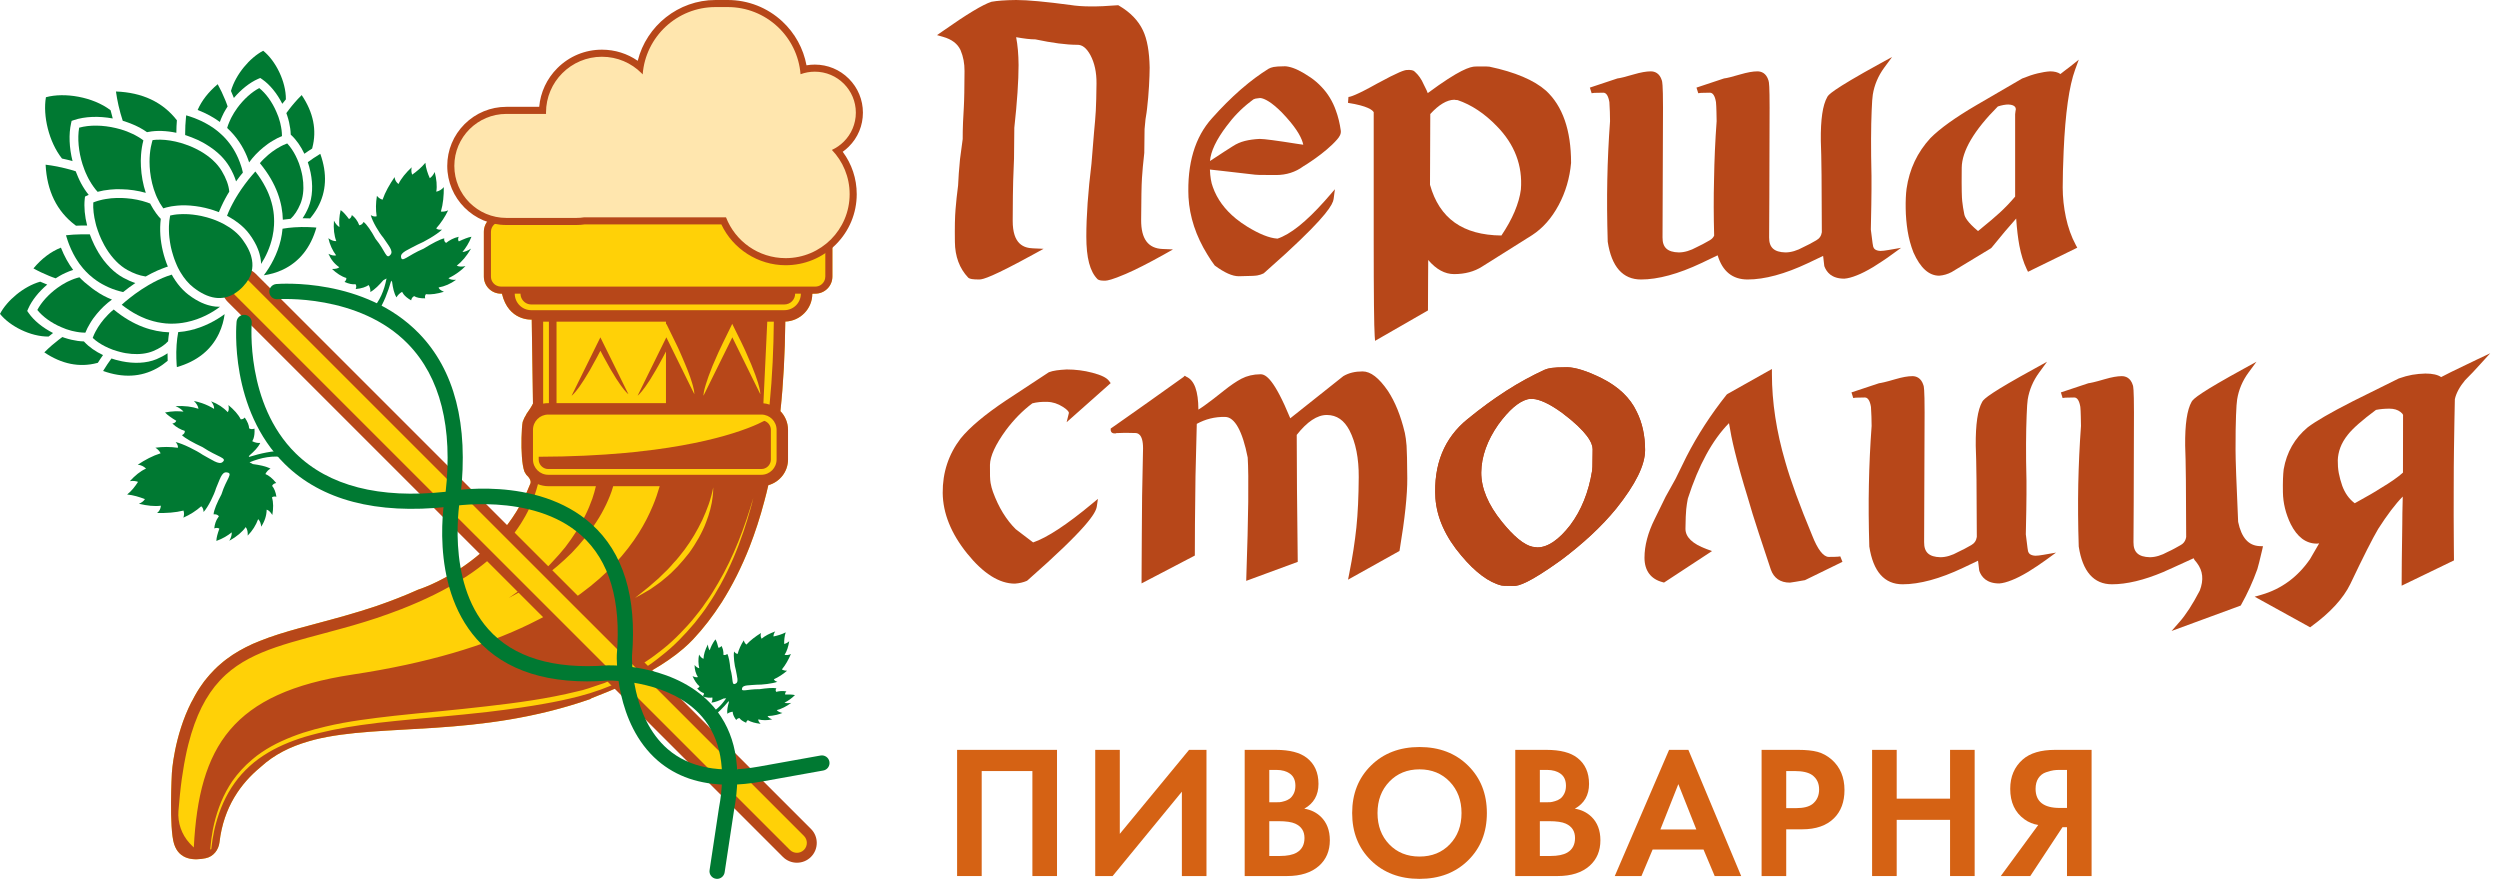 <svg width="168" height="60" viewBox="0 0 168 60" fill="none" xmlns="http://www.w3.org/2000/svg">
<path fill-rule="evenodd" clip-rule="evenodd" d="M64.317 50.391H71.031V58.87H69.377V51.815H65.97V58.87H64.317V50.391Z" fill="#D56214"/>
<path fill-rule="evenodd" clip-rule="evenodd" d="M73.599 50.391H75.251V56.035L79.905 50.391H81.075V58.87H79.422V53.2L74.768 58.87H73.599V50.391Z" fill="#D56214"/>
<path fill-rule="evenodd" clip-rule="evenodd" d="M85.296 55.183V57.522H86.008C86.5 57.522 86.877 57.446 87.14 57.293C87.487 57.09 87.661 56.764 87.661 56.315C87.661 55.857 87.454 55.535 87.038 55.348C86.801 55.239 86.423 55.183 85.907 55.183H85.296ZM85.296 51.738V53.912H85.767C85.851 53.912 85.93 53.91 86.002 53.906C86.074 53.901 86.18 53.878 86.32 53.836C86.459 53.794 86.578 53.736 86.676 53.664C86.773 53.592 86.86 53.482 86.937 53.334C87.012 53.185 87.051 53.01 87.051 52.806C87.051 52.442 86.932 52.173 86.695 51.999C86.458 51.825 86.152 51.738 85.78 51.738H85.296ZM83.643 50.391H85.741C86.665 50.391 87.356 50.569 87.813 50.925C88.34 51.332 88.602 51.916 88.602 52.679C88.602 53.433 88.285 53.988 87.648 54.344C88.081 54.412 88.45 54.59 88.754 54.878C89.161 55.268 89.365 55.798 89.365 56.467C89.365 57.179 89.123 57.751 88.64 58.184C88.123 58.641 87.407 58.87 86.491 58.87H83.643V50.391Z" fill="#D56214"/>
<path fill-rule="evenodd" clip-rule="evenodd" d="M93.357 56.74C93.883 57.287 94.561 57.56 95.391 57.56C96.222 57.56 96.9 57.287 97.426 56.74C97.951 56.194 98.214 55.493 98.214 54.637C98.214 53.781 97.95 53.077 97.419 52.526C96.889 51.976 96.214 51.7 95.391 51.7C94.569 51.7 93.893 51.976 93.364 52.526C92.834 53.077 92.569 53.781 92.569 54.637C92.569 55.493 92.831 56.194 93.357 56.74ZM92.13 51.446C92.973 50.615 94.061 50.2 95.391 50.2C96.723 50.2 97.809 50.615 98.653 51.446C99.496 52.277 99.918 53.34 99.918 54.637C99.918 55.934 99.496 56.995 98.653 57.821C97.809 58.647 96.723 59.06 95.391 59.06C94.061 59.06 92.973 58.647 92.13 57.821C91.286 56.995 90.865 55.934 90.865 54.637C90.865 53.34 91.286 52.277 92.13 51.446Z" fill="#D56214"/>
<path fill-rule="evenodd" clip-rule="evenodd" d="M103.478 55.183V57.522H104.19C104.681 57.522 105.059 57.446 105.322 57.293C105.669 57.09 105.842 56.764 105.842 56.315C105.842 55.857 105.635 55.535 105.22 55.348C104.982 55.239 104.605 55.183 104.088 55.183H103.478ZM103.478 51.738V53.912H103.949C104.033 53.912 104.112 53.91 104.184 53.906C104.255 53.901 104.362 53.878 104.501 53.836C104.642 53.794 104.76 53.736 104.858 53.664C104.955 53.592 105.042 53.482 105.118 53.334C105.195 53.185 105.233 53.01 105.233 52.806C105.233 52.442 105.114 52.173 104.877 51.999C104.639 51.825 104.334 51.738 103.961 51.738H103.478ZM101.825 50.391H103.923C104.847 50.391 105.538 50.569 105.995 50.925C106.522 51.332 106.784 51.916 106.784 52.679C106.784 53.433 106.466 53.988 105.83 54.344C106.262 54.412 106.631 54.59 106.936 54.878C107.344 55.268 107.547 55.798 107.547 56.467C107.547 57.179 107.305 57.751 106.821 58.184C106.305 58.641 105.588 58.87 104.673 58.87H101.825V50.391Z" fill="#D56214"/>
<path fill-rule="evenodd" clip-rule="evenodd" d="M111.577 55.742H113.994L112.785 52.692L111.577 55.742ZM115.227 58.87L114.477 57.09H111.056L110.306 58.87H108.513L112.162 50.391H113.459L117.007 58.87H115.227Z" fill="#D56214"/>
<path fill-rule="evenodd" clip-rule="evenodd" d="M120.034 51.815V54.306H120.707C121.19 54.306 121.55 54.217 121.788 54.039C122.093 53.802 122.245 53.472 122.245 53.048C122.245 52.633 122.089 52.31 121.775 52.081C121.521 51.904 121.131 51.815 120.606 51.815H120.034ZM118.379 50.391H120.846C121.372 50.391 121.803 50.435 122.136 50.524C122.472 50.613 122.788 50.785 123.085 51.039C123.661 51.548 123.949 52.23 123.949 53.086C123.949 53.882 123.717 54.514 123.25 54.98C122.75 55.48 122.034 55.73 121.1 55.73H120.034V58.87H118.379V50.391Z" fill="#D56214"/>
<path fill-rule="evenodd" clip-rule="evenodd" d="M127.458 50.391V53.67H131.044V50.391H132.697V58.87H131.044V55.094H127.458V58.87H125.805V50.391H127.458Z" fill="#D56214"/>
<path fill-rule="evenodd" clip-rule="evenodd" d="M138.902 51.738H138.394C138.257 51.738 138.125 51.747 137.999 51.764C137.872 51.781 137.702 51.825 137.491 51.897C137.278 51.969 137.109 52.101 136.981 52.291C136.854 52.482 136.791 52.722 136.791 53.009C136.791 53.866 137.334 54.294 138.419 54.294H138.902V51.738ZM140.555 50.391V58.87H138.902V55.59H138.597L136.435 58.87H134.452L136.969 55.438C136.63 55.387 136.32 55.259 136.041 55.056C135.405 54.598 135.087 53.916 135.087 53.009C135.087 52.188 135.368 51.531 135.927 51.039C136.417 50.607 137.144 50.391 138.101 50.391H140.555Z" fill="#D56214"/>
<path fill-rule="evenodd" clip-rule="evenodd" d="M78.826 16.76L78.215 17.105C77.174 17.686 76.311 18.126 75.647 18.409C74.73 18.802 74.427 18.853 74.285 18.861H74.194C73.99 18.861 73.856 18.834 73.764 18.77C73.239 18.253 73.001 17.324 73.001 15.894C73.001 14.535 73.117 12.887 73.347 11L73.522 8.859C73.573 8.362 73.609 7.893 73.637 7.456C73.661 7.023 73.677 6.404 73.685 5.617C73.693 4.862 73.553 4.223 73.276 3.706C73.013 3.226 72.728 2.999 72.382 3.011C71.662 3.011 70.721 2.888 69.576 2.646C69.239 2.646 68.805 2.594 68.285 2.499C68.388 3.035 68.444 3.659 68.448 4.366C68.448 5.426 68.353 6.849 68.162 8.588L68.142 10.662C68.118 11.194 68.103 11.687 68.086 12.136C68.071 12.585 68.059 13.487 68.054 14.817C68.043 16.442 68.825 16.664 69.417 16.688L70.129 16.72L69.505 17.062C66.7 18.603 66.056 18.782 65.813 18.782C65.345 18.782 65.19 18.742 65.098 18.683L65.062 18.655C64.478 18.039 64.176 17.229 64.169 16.252C64.156 15.294 64.169 14.579 64.212 14.07C64.252 13.558 64.311 13.018 64.384 12.462C64.403 11.985 64.446 11.381 64.514 10.686L64.693 9.343C64.689 9.021 64.701 8.632 64.716 8.203C64.737 7.778 64.753 7.444 64.769 7.21C64.784 6.976 64.792 6.646 64.801 6.221C64.809 5.792 64.812 5.311 64.816 4.779C64.821 4.274 64.733 3.802 64.55 3.373C64.352 2.94 63.962 2.642 63.37 2.475L62.968 2.36L63.311 2.121C64.971 0.953 66.06 0.298 66.628 0.119C67.018 0.048 67.554 0.008 68.293 0C69.064 0 70.284 0.115 71.925 0.334C72.667 0.457 73.729 0.465 75.084 0.354L75.143 0.35L75.198 0.381C75.958 0.826 76.498 1.386 76.808 2.046C77.086 2.626 77.237 3.464 77.257 4.541C77.257 4.854 77.241 5.272 77.213 5.788C77.186 6.3 77.138 6.809 77.082 7.301C77.082 7.301 77.07 7.405 77.046 7.583C77.022 7.754 77.002 7.897 76.979 8.009C76.923 8.565 76.915 8.66 76.915 8.676L76.896 10.277C76.82 10.948 76.769 11.492 76.74 11.965C76.709 12.438 76.693 13.356 76.685 14.774C76.677 16.053 77.15 16.692 78.127 16.732L78.826 16.76Z" fill="#B74719"/>
<path fill-rule="evenodd" clip-rule="evenodd" d="M84.679 6.586C84.54 6.598 84.413 6.622 84.295 6.654C84.33 6.638 84.362 6.622 84.398 6.61C84.413 6.602 84.465 6.582 84.596 6.582C84.624 6.582 84.648 6.586 84.679 6.586Z" fill="#B74719"/>
<path fill-rule="evenodd" clip-rule="evenodd" d="M82.427 8.473C82.884 7.854 83.42 7.297 84.028 6.833C84.067 6.801 84.107 6.769 84.148 6.741C84.151 6.737 84.159 6.737 84.163 6.729C84.191 6.71 84.222 6.686 84.251 6.666C84.263 6.662 84.278 6.658 84.295 6.654C84.33 6.638 84.362 6.622 84.398 6.61C84.413 6.602 84.465 6.582 84.597 6.582C84.624 6.582 84.648 6.586 84.679 6.586H84.683C84.826 6.594 85.021 6.67 85.256 6.817C85.498 6.968 85.788 7.206 86.11 7.528C86.222 7.643 86.328 7.754 86.424 7.862C86.432 7.873 86.444 7.881 86.451 7.893C87.219 8.747 87.501 9.335 87.58 9.725C87.457 9.713 87.326 9.693 87.191 9.669C86.492 9.558 85.935 9.474 85.514 9.419C85.093 9.363 84.806 9.335 84.652 9.335C84.286 9.351 83.952 9.399 83.662 9.47C83.36 9.546 83.09 9.665 82.852 9.82C82.638 9.959 82.447 10.078 82.28 10.185C81.787 10.503 81.489 10.698 81.31 10.821C81.362 10.17 81.74 9.379 82.427 8.473ZM84.342 11.739C84.418 11.746 84.509 11.75 84.617 11.755C84.72 11.759 85.096 11.762 85.749 11.762C86.436 11.762 87.052 11.568 87.576 11.182L87.592 11.171C87.592 11.171 89.041 10.31 89.857 9.369C90.007 9.197 90.132 9.003 90.101 8.777C90.033 8.289 89.923 7.837 89.77 7.424C89.555 6.813 89.229 6.276 88.788 5.82C88.577 5.597 88.339 5.391 88.073 5.208C87.457 4.787 86.972 4.56 86.595 4.485C86.507 4.465 86.432 4.457 86.357 4.453C85.971 4.457 85.717 4.473 85.586 4.501C85.451 4.529 85.339 4.568 85.248 4.62C84.648 4.993 84.044 5.442 83.456 5.951C83.42 5.979 83.388 6.006 83.353 6.038C82.737 6.579 82.093 7.218 81.45 7.941C80.297 9.212 79.768 11 79.867 13.256C79.94 14.571 80.368 15.87 81.143 17.117C81.306 17.387 81.469 17.63 81.632 17.844C82.284 18.325 82.816 18.563 83.241 18.563H83.253C84.175 18.552 84.406 18.527 84.497 18.508C84.648 18.48 84.783 18.436 84.902 18.377L84.942 18.349C85.506 17.852 86.003 17.403 86.44 17.006C86.448 16.998 86.451 16.994 86.46 16.986C89.158 14.504 89.566 13.737 89.619 13.375L89.706 12.716L89.269 13.22C89.185 13.316 89.102 13.411 89.023 13.502C89.023 13.502 89.023 13.506 89.019 13.506C87.771 14.905 86.706 15.755 85.844 16.037C85.836 16.037 85.828 16.037 85.82 16.033C85.299 15.997 84.624 15.727 83.814 15.23C83.539 15.06 83.285 14.881 83.055 14.694C82.307 14.082 81.787 13.375 81.505 12.573C81.389 12.279 81.326 11.882 81.306 11.393L82.125 11.484L84.342 11.739Z" fill="#B74719"/>
<path fill-rule="evenodd" clip-rule="evenodd" d="M97.728 6.702C97.788 6.717 97.86 6.725 97.947 6.725C98.877 7.039 99.763 7.627 100.581 8.473C101.781 9.693 102.33 11.127 102.203 12.736C102.147 13.189 102.004 13.689 101.781 14.222C101.567 14.73 101.268 15.27 100.895 15.826C98.301 15.799 96.731 14.682 96.096 12.418L96.115 7.663C96.688 7.035 97.228 6.713 97.728 6.702ZM103.887 6.09C103.092 5.387 101.817 4.846 100.092 4.481C100.025 4.469 99.862 4.457 99.151 4.469C98.793 4.477 98.079 4.676 95.944 6.257C95.909 6.169 95.885 6.11 95.869 6.07C95.809 5.935 95.738 5.796 95.671 5.669C95.527 5.327 95.32 5.033 95.067 4.811C94.975 4.719 94.82 4.687 94.542 4.703C94.375 4.711 94.002 4.822 92.547 5.613C91.097 6.427 90.712 6.515 90.616 6.515L90.585 6.912C91.915 7.119 92.237 7.401 92.313 7.54V16.049C92.313 19.839 92.337 21.98 92.38 22.587L92.404 22.905L95.96 20.86V20.744C95.96 19.989 95.964 19.314 95.968 18.73C95.973 18.321 95.973 17.904 95.976 17.471C96.513 18.103 97.097 18.42 97.716 18.42C98.44 18.42 99.076 18.25 99.596 17.916L102.962 15.799C103.677 15.334 104.277 14.654 104.741 13.784C105.206 12.918 105.485 11.965 105.576 10.952V10.936C105.576 8.747 105.007 7.119 103.887 6.09Z" fill="#B74719"/>
<path fill-rule="evenodd" clip-rule="evenodd" d="M127.755 16.653L127.06 17.157C126.898 17.276 126.706 17.411 126.48 17.558C126.25 17.713 126.054 17.84 125.887 17.94C125.462 18.194 125.089 18.385 124.779 18.504C124.453 18.635 124.171 18.71 123.937 18.726C123.507 18.726 123.209 18.615 122.999 18.456C122.793 18.297 122.673 18.091 122.601 17.904L122.59 17.856C122.554 17.562 122.53 17.34 122.514 17.197L121.498 17.681C119.948 18.413 118.583 18.782 117.44 18.782C116.428 18.782 115.75 18.238 115.426 17.157L114.329 17.681C112.779 18.413 111.416 18.782 110.276 18.782C109.052 18.782 108.297 17.928 108.039 16.244C107.995 14.778 107.983 13.383 108.011 12.076C108.035 10.781 108.099 9.459 108.195 8.144C108.195 8.02 108.189 7.806 108.183 7.52C108.175 7.234 108.163 7.015 108.151 6.864C108.079 6.447 107.945 6.229 107.741 6.229C107.431 6.229 107.233 6.233 107.137 6.241C107.061 6.245 106.998 6.253 106.958 6.265L106.839 5.887L108.691 5.271C108.873 5.252 109.243 5.16 109.78 5.001C110.256 4.862 110.633 4.795 110.932 4.795C111.186 4.795 111.524 4.902 111.678 5.41C111.698 5.474 111.754 5.637 111.754 7.234C111.739 12.259 111.727 15.167 111.722 15.954C111.715 16.633 112.052 16.943 112.815 16.963C113.189 16.963 113.597 16.843 114.027 16.605C114.289 16.482 114.571 16.335 114.885 16.152C115.032 16.069 115.132 15.965 115.191 15.834C115.156 14.527 115.152 13.26 115.184 12.076C115.203 10.777 115.262 9.454 115.358 8.144C115.358 8.02 115.354 7.806 115.346 7.52C115.338 7.234 115.33 7.015 115.314 6.864C115.246 6.447 115.108 6.229 114.905 6.229C114.599 6.229 114.396 6.233 114.305 6.241C114.226 6.245 114.165 6.253 114.123 6.265L114.003 5.887L115.854 5.271C116.041 5.252 116.406 5.16 116.944 5.001C117.425 4.862 117.801 4.795 118.095 4.795C118.353 4.795 118.691 4.902 118.843 5.41C118.883 5.518 118.917 5.824 118.917 7.234C118.903 12.414 118.895 15.187 118.885 15.954C118.879 16.633 119.217 16.943 119.983 16.963C120.352 16.963 120.762 16.843 121.19 16.605C121.458 16.482 121.744 16.331 122.05 16.152C122.268 16.029 122.391 15.85 122.427 15.604C122.423 12.537 122.403 10.464 122.359 9.466C122.343 8.024 122.482 7.063 122.793 6.519C122.855 6.396 123.015 6.094 126.364 4.258L127.152 3.826L126.618 4.549C126.213 5.105 125.955 5.712 125.852 6.36C125.824 6.535 125.796 6.892 125.776 7.429C125.752 7.961 125.74 8.585 125.736 9.339C125.732 10.058 125.744 10.897 125.764 11.822V12.744C125.764 13.228 125.748 14.106 125.72 15.425C125.832 16.351 125.864 16.533 125.876 16.565C125.911 16.688 125.998 16.843 126.36 16.863C126.484 16.863 126.67 16.843 126.908 16.8L127.755 16.653Z" fill="#B74719"/>
<path fill-rule="evenodd" clip-rule="evenodd" d="M132.924 15.528C132.206 14.929 132.022 14.575 131.994 14.364C131.94 14.102 131.892 13.816 131.86 13.51C131.836 13.296 131.812 12.736 131.828 11.274C131.84 10.146 132.654 8.759 134.255 7.154C134.525 7.067 134.763 7.023 134.967 7.023C135.46 7.047 135.46 7.278 135.463 7.349C135.447 7.424 135.431 7.528 135.417 7.683V13.213C135.083 13.606 134.733 13.975 134.359 14.313C134.315 14.353 134.192 14.468 133.835 14.774C133.513 15.04 133.211 15.294 132.924 15.528ZM138.829 14.607C138.686 13.931 138.614 13.256 138.614 12.605C138.614 11.941 138.634 11.107 138.678 10.13C138.79 7.603 139.048 5.768 139.449 4.68L139.695 4.008L139.139 4.453C139.032 4.54 138.889 4.648 138.71 4.779C138.61 4.854 138.526 4.918 138.46 4.974C138.288 4.854 138.058 4.795 137.764 4.795C137.51 4.811 137.228 4.858 136.93 4.93C136.632 5.001 136.29 5.113 135.889 5.276L132.826 7.059C131.407 7.889 130.366 8.632 129.725 9.28C128.848 10.229 128.308 11.373 128.121 12.684C128.073 13.053 128.054 13.498 128.062 14.007C128.069 14.515 128.113 15.024 128.192 15.52C128.272 16.017 128.403 16.502 128.585 16.967C129.046 18.003 129.623 18.527 130.315 18.527H130.317C130.607 18.504 130.886 18.424 131.153 18.281L133.779 16.692L133.83 16.649C134.479 15.846 135.035 15.187 135.487 14.686C135.535 15.393 135.607 16.001 135.701 16.502C135.817 17.113 135.983 17.646 136.195 18.087L136.282 18.265L139.592 16.645L139.493 16.462C139.194 15.906 138.973 15.282 138.829 14.607Z" fill="#B74719"/>
<path fill-rule="evenodd" clip-rule="evenodd" d="M71.829 27.756C71.842 27.704 71.77 27.557 71.428 27.343C71.094 27.128 70.74 27.013 70.375 27.005C70.01 26.993 69.672 27.025 69.374 27.104C68.73 27.585 68.13 28.193 67.594 28.912C66.898 29.869 66.537 30.651 66.525 31.232C66.517 31.843 66.529 32.257 66.569 32.463C66.604 32.666 66.66 32.868 66.727 33.055C67.105 34.092 67.622 34.934 68.258 35.562C68.631 35.852 69.028 36.15 69.426 36.451C70.359 36.134 71.69 35.26 73.383 33.853L73.781 33.524L73.705 34.036C73.646 34.465 73.093 35.446 69.044 39.006L68.992 39.038C68.766 39.137 68.499 39.196 68.202 39.22H68.198C67.149 39.22 66.072 38.537 64.988 37.19C63.915 35.856 63.362 34.489 63.35 33.123C63.338 31.756 63.744 30.528 64.554 29.468C65.162 28.717 66.187 27.855 67.602 26.91L70.482 25.015C70.629 24.959 70.804 24.915 71.003 24.888C71.189 24.864 71.417 24.84 71.678 24.828H71.683C72.267 24.828 72.843 24.899 73.399 25.046C74.007 25.205 74.365 25.38 74.528 25.599L74.638 25.746L74.503 25.865C74.356 26 73.968 26.342 73.344 26.894L71.678 28.372L71.829 27.756Z" fill="#B74719"/>
<path fill-rule="evenodd" clip-rule="evenodd" d="M94.569 32.133C94.578 33.242 94.407 34.855 94.061 36.928L94.045 37.024L90.588 38.954L90.671 38.533C90.891 37.433 91.049 36.396 91.149 35.446C91.248 34.497 91.299 33.361 91.307 32.066C91.316 30.799 91.105 29.742 90.688 28.928C90.326 28.236 89.833 27.895 89.178 27.887H89.154C88.518 27.887 87.838 28.336 87.14 29.225C87.14 31.264 87.163 34.084 87.207 37.619V37.758L83.746 39.034L83.754 38.74C83.893 34.736 83.925 32.046 83.846 30.747C83.5 28.979 82.975 28.026 82.332 28.018C81.636 28.002 81.004 28.165 80.424 28.483L80.337 32.006C80.317 33.222 80.305 34.286 80.301 35.196C80.297 36.11 80.293 36.781 80.293 37.214V37.333L76.713 39.204V38.879C76.713 38.362 76.717 37.397 76.729 35.979C76.737 34.561 76.745 33.683 76.749 33.345C76.752 33.003 76.772 31.931 76.813 30.123C76.813 29.11 76.407 29.099 76.276 29.099C75.656 29.082 75.49 29.086 75.446 29.091C75.355 29.099 75.243 29.102 75.112 29.102C75.06 29.102 75.024 29.102 75.004 29.106L74.984 29.126H74.901C74.643 29.126 74.639 28.912 74.639 28.904V28.797L74.727 28.737C74.814 28.681 74.897 28.622 74.984 28.558C75.251 28.372 75.521 28.185 75.791 27.99C76.232 27.684 76.673 27.37 77.115 27.056C78.835 25.833 79.486 25.368 79.523 25.34L79.617 25.249L79.725 25.317C80.262 25.555 80.527 26.278 80.532 27.525C80.643 27.458 80.786 27.363 80.969 27.232C81.303 26.993 81.735 26.663 82.252 26.246C82.681 25.905 83.075 25.634 83.428 25.448C83.794 25.257 84.222 25.154 84.703 25.15H84.708C85.073 25.15 85.629 25.499 86.706 28.109L90.27 25.277C90.64 25.058 91.065 24.959 91.566 24.959C92.106 24.959 92.662 25.388 93.266 26.266C93.751 27.001 94.132 27.942 94.399 29.067L94.402 29.071C94.454 29.313 94.494 29.603 94.522 29.956C94.546 30.298 94.561 31.009 94.569 32.133Z" fill="#B74719"/>
<path fill-rule="evenodd" clip-rule="evenodd" d="M103.315 36.785C103.215 36.773 103.101 36.757 102.985 36.745C102.421 36.622 101.729 36.058 100.927 35.061C99.996 33.913 99.532 32.797 99.54 31.744C99.552 30.683 99.937 29.599 100.688 28.526C101.392 27.561 102.047 26.993 102.643 26.834C102.667 26.826 102.738 26.806 102.917 26.806C102.953 26.806 102.989 26.81 103.033 26.81C103.227 26.818 103.489 26.894 103.815 27.041C104.149 27.192 104.542 27.43 104.984 27.752C106.676 29.023 107.03 29.782 107.026 30.191C107.022 30.854 107.018 31.252 107.01 31.371C107.002 31.49 106.998 31.573 106.99 31.633C106.76 33.067 106.264 34.299 105.52 35.288C104.753 36.281 104.002 36.785 103.315 36.785ZM109.978 27.648C109.549 26.739 108.769 25.992 107.661 25.432C106.636 24.919 105.874 24.693 105.321 24.677C104.793 24.681 104.447 24.697 104.268 24.725C104.081 24.753 103.931 24.792 103.808 24.844C102.941 25.241 102.067 25.718 101.221 26.262C100.379 26.802 99.5 27.442 98.618 28.165C97.048 29.436 96.326 31.224 96.461 33.48C96.556 34.795 97.144 36.094 98.205 37.341C99.146 38.465 100.057 39.141 100.911 39.347C100.963 39.359 101.078 39.375 101.734 39.375C102.059 39.375 102.735 39.196 104.892 37.647C105.632 37.095 106.319 36.523 106.935 35.951C107.554 35.375 108.119 34.779 108.611 34.175C109.915 32.539 110.55 31.252 110.55 30.242C110.55 29.265 110.356 28.391 109.978 27.648Z" fill="#B74719"/>
<path fill-rule="evenodd" clip-rule="evenodd" d="M123.813 37.755L121.294 38.986C121.096 39.022 120.897 39.057 120.702 39.089C120.5 39.125 120.361 39.145 120.285 39.153H120.281C119.637 39.153 119.201 38.847 118.998 38.271L118.191 35.832C117.885 34.902 117.635 34.096 117.452 33.444C117.094 32.288 116.801 31.244 116.578 30.334C116.398 29.607 116.272 28.967 116.188 28.435C115.072 29.567 114.142 31.271 113.423 33.504C113.375 33.742 113.339 33.989 113.315 34.215C113.289 34.449 113.271 34.89 113.263 35.53C113.259 36.09 113.733 36.547 114.678 36.896L115.048 37.032L111.822 39.149L111.739 39.125C110.936 38.922 110.51 38.35 110.51 37.48C110.51 36.666 110.74 35.788 111.202 34.866C111.444 34.366 111.686 33.873 111.929 33.381C112.354 32.618 112.572 32.225 112.592 32.189L113.327 30.691C114.067 29.245 114.976 27.843 116.03 26.52L116.09 26.473L119.073 24.796V25.134C119.073 27.017 119.375 29.003 119.971 31.029C120.328 32.292 120.936 33.961 121.782 35.991C122.148 36.928 122.534 37.425 122.896 37.425C123.507 37.425 123.643 37.397 123.667 37.389L123.813 37.755Z" fill="#B74719"/>
<path fill-rule="evenodd" clip-rule="evenodd" d="M138.166 37.135L137.474 37.639C137.312 37.758 137.116 37.893 136.894 38.041C136.663 38.195 136.465 38.322 136.302 38.422C135.877 38.676 135.504 38.867 135.193 38.986C134.869 39.117 134.585 39.193 134.351 39.208C133.922 39.208 133.624 39.097 133.414 38.938C133.202 38.775 133.084 38.569 133.016 38.382L133.004 38.339C132.968 38.044 132.944 37.822 132.924 37.679L131.908 38.163C130.361 38.895 128.995 39.264 127.856 39.264C126.631 39.264 125.876 38.41 125.617 36.725C125.574 35.252 125.562 33.858 125.59 32.558C125.614 31.256 125.678 29.928 125.773 28.626C125.773 28.502 125.769 28.288 125.761 27.998C125.753 27.716 125.741 27.497 125.729 27.346C125.661 26.929 125.521 26.711 125.319 26.711C125.01 26.711 124.811 26.715 124.715 26.723C124.639 26.727 124.577 26.735 124.537 26.747L124.419 26.369L126.27 25.754C126.396 25.738 126.69 25.682 127.358 25.484C127.838 25.344 128.212 25.277 128.511 25.277C128.764 25.277 129.103 25.384 129.257 25.893C129.281 25.956 129.333 26.119 129.333 27.712C129.317 32.896 129.305 35.669 129.301 36.431C129.293 37.115 129.631 37.425 130.393 37.445C130.767 37.445 131.177 37.325 131.606 37.083C131.867 36.964 132.154 36.813 132.464 36.634C132.682 36.511 132.806 36.328 132.842 36.082C132.838 33.019 132.814 30.945 132.77 29.949C132.758 28.506 132.898 27.541 133.207 26.997C133.314 26.794 133.827 26.357 136.779 24.741L137.562 24.308L137.034 25.031C136.628 25.583 136.369 26.195 136.263 26.842C136.235 27.017 136.211 27.374 136.191 27.911C136.167 28.455 136.155 29.099 136.151 29.822C136.147 30.541 136.155 31.375 136.179 32.304V33.226C136.179 33.715 136.163 34.62 136.135 35.907C136.243 36.837 136.278 37.016 136.285 37.047C136.326 37.17 136.413 37.325 136.775 37.345C136.898 37.345 137.085 37.325 137.324 37.282L138.166 37.135Z" fill="#B74719"/>
<path fill-rule="evenodd" clip-rule="evenodd" d="M152.073 36.706L152.021 36.94C151.858 37.635 151.751 38.072 151.695 38.243C151.389 39.097 151.023 39.896 150.611 40.63L150.575 40.694L145.929 42.402L146.45 41.81C146.887 41.318 147.348 40.607 147.824 39.689C148.1 38.974 148.039 38.358 147.634 37.83C147.614 37.802 147.598 37.778 147.578 37.755L147.452 37.607V37.572L147.408 37.516L145.977 38.168C145.835 38.235 145.691 38.299 145.551 38.358L145.377 38.438C144.074 38.986 142.918 39.264 141.924 39.264C140.701 39.264 139.949 38.41 139.691 36.725C139.643 35.252 139.635 33.858 139.659 32.558C139.687 31.256 139.747 29.928 139.842 28.626C139.842 28.502 139.839 28.288 139.83 27.998C139.823 27.716 139.815 27.497 139.799 27.346C139.731 26.929 139.592 26.711 139.389 26.711C139.083 26.711 138.88 26.715 138.79 26.723C138.71 26.727 138.65 26.735 138.607 26.747L138.492 26.369L140.339 25.754C140.465 25.738 140.761 25.682 141.428 25.484C141.909 25.344 142.286 25.277 142.58 25.277C142.838 25.277 143.176 25.384 143.33 25.893C143.35 25.956 143.402 26.119 143.402 27.712C143.392 32.896 143.379 35.669 143.37 36.431C143.362 37.115 143.704 37.425 144.467 37.445C144.837 37.445 145.245 37.325 145.679 37.083C145.835 37.012 145.985 36.94 146.141 36.853C146.251 36.793 146.371 36.729 146.489 36.658L146.533 36.634C146.577 36.61 146.617 36.583 146.653 36.555C146.799 36.436 146.883 36.281 146.911 36.086C146.907 33.007 146.887 30.934 146.843 29.949C146.828 28.502 146.971 27.541 147.277 26.997C147.384 26.794 147.896 26.357 150.849 24.741L151.635 24.308L151.103 25.031C150.697 25.583 150.439 26.195 150.336 26.842C150.309 27.013 150.28 27.374 150.261 27.911C150.237 28.447 150.229 29.233 150.229 30.25C150.229 30.87 150.285 32.447 150.403 35.069C150.622 36.122 151.091 36.662 151.834 36.698L152.073 36.706Z" fill="#B74719"/>
<path fill-rule="evenodd" clip-rule="evenodd" d="M160.567 27.462C160.873 27.462 161.115 27.533 161.315 27.684C161.373 27.732 161.509 27.843 161.485 27.923L161.479 31.76C161.163 32.05 160.651 32.408 159.944 32.829C159.666 33.015 159.092 33.349 158.239 33.818C157.862 33.536 157.58 33.142 157.397 32.642C157.298 32.356 157.222 32.07 157.166 31.788C157.115 31.51 157.095 31.22 157.099 30.93C157.107 30.652 157.163 30.362 157.27 30.076C157.377 29.79 157.544 29.5 157.774 29.214C158.104 28.792 158.74 28.232 159.666 27.545C159.944 27.49 160.249 27.462 160.567 27.462ZM166.427 24.172C164.834 24.931 164.262 25.221 164.044 25.34C163.814 25.181 163.464 25.102 162.983 25.102C162.681 25.11 162.384 25.138 162.101 25.186C161.823 25.237 161.525 25.317 161.199 25.432L158.132 26.953C157.353 27.35 156.709 27.696 156.225 27.978C155.731 28.264 155.347 28.511 155.076 28.717C154.206 29.444 153.662 30.39 153.464 31.534C153.42 31.871 153.4 32.392 153.412 33.083C153.424 33.802 153.598 34.521 153.936 35.22C154.154 35.653 154.413 35.983 154.703 36.201C154.997 36.42 155.327 36.531 155.693 36.531C155.743 36.527 155.799 36.523 155.847 36.515C155.673 36.817 155.469 37.17 155.239 37.564C154.416 38.767 153.316 39.578 151.973 39.967L151.513 40.098L155.243 42.156L155.342 42.08C156.599 41.163 157.472 40.209 157.94 39.248C158.81 37.417 159.443 36.17 159.812 35.546C160.421 34.596 160.973 33.865 161.465 33.369C161.441 34.227 161.433 34.858 161.433 35.248C161.403 37.226 161.391 38.501 161.391 39.045V39.359L164.906 37.659V37.532C164.906 37.488 164.903 37.194 164.898 36.658L164.895 36.126C164.886 35.248 164.886 34.195 164.89 32.968C164.89 31.736 164.898 30.838 164.906 30.274C164.91 29.706 164.922 29.031 164.938 28.24C164.954 27.454 164.966 26.973 164.966 26.83C165.006 26.635 165.086 26.425 165.2 26.21C165.32 25.988 165.475 25.762 165.653 25.551C165.853 25.352 166.023 25.174 166.169 25.023C166.201 24.991 166.364 24.812 166.663 24.486L167.343 23.739L166.427 24.172Z" fill="#B74719"/>
<path fill-rule="evenodd" clip-rule="evenodd" d="M103.315 36.785C103.215 36.773 103.101 36.757 102.985 36.745C102.421 36.622 101.729 36.058 100.927 35.061C99.996 33.913 99.532 32.797 99.54 31.744C99.552 30.683 99.937 29.599 100.688 28.526C101.392 27.561 102.047 26.993 102.643 26.834C102.667 26.826 102.738 26.806 102.917 26.806C102.953 26.806 102.989 26.81 103.033 26.81C103.227 26.818 103.489 26.894 103.815 27.041C104.149 27.192 104.542 27.43 104.984 27.752C106.676 29.023 107.03 29.782 107.026 30.191C107.022 30.854 107.018 31.252 107.01 31.371C107.002 31.49 106.998 31.573 106.99 31.633C106.76 33.067 106.264 34.299 105.52 35.288C104.753 36.281 104.002 36.785 103.315 36.785ZM109.978 27.648C109.549 26.739 108.769 25.992 107.661 25.432C106.636 24.919 105.874 24.693 105.321 24.677C104.793 24.681 104.447 24.697 104.268 24.725C104.081 24.753 103.931 24.792 103.808 24.844C102.941 25.241 102.067 25.718 101.221 26.262C100.379 26.802 99.5 27.442 98.618 28.165C97.048 29.436 96.326 31.224 96.461 33.48C96.556 34.795 97.144 36.094 98.205 37.341C99.146 38.465 100.057 39.141 100.911 39.347C100.963 39.359 101.078 39.375 101.734 39.375C102.059 39.375 102.735 39.196 104.892 37.647C105.632 37.095 106.319 36.523 106.935 35.951C107.554 35.375 108.119 34.779 108.611 34.175C109.915 32.539 110.55 31.252 110.55 30.242C110.55 29.265 110.356 28.391 109.978 27.648Z" fill="#B74719"/>
<path fill-rule="evenodd" clip-rule="evenodd" d="M85.84 6.666C85.812 6.686 85.78 6.71 85.752 6.73C85.796 6.702 85.84 6.678 85.884 6.654C85.868 6.658 85.852 6.662 85.84 6.666ZM85.84 6.666C85.812 6.686 85.78 6.71 85.752 6.73C85.796 6.702 85.84 6.678 85.884 6.654C85.868 6.658 85.852 6.662 85.84 6.666ZM85.84 6.666C85.812 6.686 85.78 6.71 85.752 6.73C85.796 6.702 85.84 6.678 85.884 6.654C85.868 6.658 85.852 6.662 85.84 6.666ZM85.84 6.666C85.812 6.686 85.78 6.71 85.752 6.73C85.796 6.702 85.84 6.678 85.884 6.654C85.868 6.658 85.852 6.662 85.84 6.666ZM85.84 6.666C85.812 6.686 85.78 6.71 85.752 6.73C85.796 6.702 85.84 6.678 85.884 6.654C85.868 6.658 85.852 6.662 85.84 6.666Z" fill="#B74719"/>
<path fill-rule="evenodd" clip-rule="evenodd" d="M55.937 15.577V18.586C55.937 19.221 55.422 19.733 54.791 19.733H54.619C54.608 19.741 54.597 19.746 54.586 19.755C54.581 20.756 53.774 21.574 52.772 21.609C52.748 23.763 52.644 25.767 52.443 27.63C52.761 27.956 52.955 28.401 52.955 28.888V30.878C52.955 31.704 52.391 32.395 51.631 32.605C51.547 32.975 51.456 33.335 51.359 33.694C51.078 34.765 50.746 35.772 50.378 36.728C49.836 38.106 49.204 39.364 48.488 40.491C47.905 41.398 47.273 42.223 46.576 42.964C46.396 43.16 46.17 43.367 45.933 43.577C43.361 45.793 39.398 46.962 39.703 46.964C32.101 49.619 25.665 48.568 21.124 49.709C21.124 49.709 21.119 49.709 21.111 49.715C21.083 49.723 21.048 49.731 21.018 49.739C21.004 49.742 20.985 49.747 20.972 49.753C20.939 49.758 20.906 49.772 20.868 49.78C20.819 49.794 20.773 49.807 20.716 49.824C19.506 50.175 18.436 50.703 17.529 51.531C17.518 51.545 17.502 51.556 17.483 51.572C16.208 52.626 15.023 54.221 14.751 56.593C14.691 57.116 14.337 57.566 13.819 57.672C13.065 57.83 12.046 57.808 11.7 56.716C11.354 55.635 11.55 51.945 11.55 51.945C11.55 51.945 11.686 49.486 12.874 47.158C12.882 47.152 12.885 47.144 12.89 47.141C12.956 47.016 13.015 46.891 13.086 46.771C13.141 46.673 13.195 46.575 13.252 46.482C13.277 46.441 13.304 46.395 13.334 46.352C13.367 46.297 13.4 46.245 13.44 46.188C13.454 46.169 13.465 46.153 13.479 46.134C13.489 46.115 13.503 46.096 13.519 46.074C13.582 45.981 13.65 45.883 13.718 45.793C13.724 45.788 13.726 45.782 13.732 45.774C13.803 45.69 13.871 45.603 13.942 45.518C13.996 45.447 14.053 45.385 14.11 45.32C14.138 45.284 14.168 45.257 14.198 45.227C14.271 45.142 14.342 45.066 14.418 44.993C14.489 44.925 14.563 44.857 14.633 44.786C14.647 44.772 14.664 44.758 14.68 44.745C14.723 44.699 14.773 44.66 14.822 44.62C15.077 44.396 15.35 44.195 15.63 44.007C15.775 43.917 15.916 43.827 16.064 43.74C16.358 43.571 16.663 43.416 16.979 43.272C17.134 43.203 17.297 43.135 17.461 43.073C18.278 42.741 19.169 42.474 20.122 42.21C20.506 42.106 20.896 42.003 21.299 41.894C22.5 41.572 23.824 41.218 25.243 40.745C25.714 40.581 26.196 40.407 26.686 40.216C27.182 40.026 27.642 39.83 28.081 39.631C28.081 39.631 33.49 37.978 35.626 32.534C35.626 32.534 35.797 32.292 35.37 31.905C35.329 31.848 35.291 31.783 35.255 31.717C35.247 31.704 35.242 31.693 35.239 31.679C35.07 31.222 35.029 30.255 35.046 29.473V29.424C35.057 28.953 35.086 28.556 35.122 28.37C35.125 28.36 35.127 28.349 35.13 28.338C35.187 28.169 35.266 28.006 35.37 27.859H35.351C35.484 27.649 35.658 27.447 35.816 27.123L35.732 21.476C35.732 21.476 34.171 21.595 33.73 19.733H33.662C33.03 19.733 32.515 19.221 32.515 18.586V15.577C32.515 14.945 33.03 14.431 33.662 14.431H54.791C55.422 14.431 55.937 14.945 55.937 15.577Z" fill="#FFD107"/>
<path fill-rule="evenodd" clip-rule="evenodd" d="M55.461 18.586C55.461 18.81 55.354 19.006 55.188 19.128C55.077 19.21 54.94 19.259 54.791 19.259H33.662C33.558 19.259 33.461 19.235 33.373 19.191C33.147 19.084 32.992 18.856 32.992 18.586V15.577C32.992 15.207 33.291 14.907 33.662 14.907H54.791C55.161 14.907 55.461 15.207 55.461 15.577V18.586ZM52.707 20.844H35.702C35.4 20.844 35.119 20.724 34.918 20.52C34.716 20.321 34.591 20.043 34.591 19.733H34.978V19.735C34.978 19.986 35.106 20.206 35.299 20.337C35.413 20.416 35.552 20.46 35.702 20.46H52.709C53.11 20.46 53.434 20.136 53.434 19.735V19.733H53.818C53.818 20.348 53.322 20.844 52.707 20.844ZM51.301 27.101L51.56 21.617H52.001C51.982 23.382 51.906 25.269 51.715 27.189C51.582 27.142 51.443 27.115 51.301 27.101ZM47.303 26.323C47.327 26.2 47.368 26.031 47.439 25.811C47.529 25.511 47.67 25.111 47.888 24.575C48.003 24.31 48.131 24.008 48.283 23.67C48.376 23.471 48.474 23.265 48.58 23.044C48.766 22.668 48.956 22.273 49.158 21.862C49.166 21.84 49.177 21.821 49.188 21.799C49.199 21.783 49.201 21.767 49.204 21.759C49.307 21.963 49.406 22.159 49.498 22.358C49.596 22.551 49.686 22.739 49.779 22.924C49.85 23.069 49.915 23.213 49.98 23.344C50.018 23.433 50.059 23.52 50.097 23.599C50.247 23.932 50.378 24.231 50.487 24.498C50.705 25.024 50.846 25.421 50.936 25.715C50.999 25.933 51.04 26.099 51.064 26.219C51.102 26.415 51.092 26.489 51.092 26.489L49.212 22.668L47.275 26.59C47.275 26.59 47.265 26.519 47.303 26.323L47.303 26.323ZM44.778 21.759C44.977 22.167 45.167 22.554 45.347 22.924C45.415 23.069 45.481 23.213 45.551 23.344C45.587 23.433 45.628 23.52 45.668 23.599C45.742 23.765 45.81 23.926 45.876 24.079C45.941 24.223 46.001 24.365 46.053 24.498C46.112 24.629 46.161 24.754 46.205 24.871C46.341 25.214 46.437 25.495 46.502 25.715C46.526 25.789 46.548 25.857 46.562 25.92C46.597 26.042 46.614 26.138 46.633 26.219C46.649 26.298 46.652 26.358 46.655 26.399C46.665 26.462 46.66 26.489 46.66 26.489L44.778 22.668L42.849 26.587C42.868 26.576 43.026 26.462 43.364 25.991C43.549 25.737 43.781 25.378 44.07 24.874C44.214 24.626 44.377 24.337 44.546 24.013C44.612 23.886 44.677 23.755 44.753 23.621V27.091H37.399V21.617H44.753V21.808C44.761 21.786 44.775 21.767 44.778 21.759ZM36.5 27.123V21.617H36.887V27.091H36.843C36.783 27.091 36.726 27.093 36.666 27.099C36.615 27.104 36.557 27.115 36.5 27.123ZM52.187 30.878C52.187 31.445 51.726 31.905 51.163 31.905H36.843C36.274 31.905 35.816 31.445 35.816 30.878V28.888C35.816 28.316 36.274 27.859 36.843 27.859H51.163C51.726 27.859 52.187 28.316 52.187 28.888V30.878ZM50.427 34.217C50.288 34.718 50.136 35.214 49.969 35.707C49.555 36.935 49.051 38.13 48.425 39.274C48.169 39.723 47.91 40.173 47.611 40.603C47.336 41.047 47.003 41.447 46.687 41.858C46.014 42.656 45.29 43.419 44.459 44.059C44.059 44.391 43.631 44.696 43.193 44.974C42.748 45.254 42.288 45.507 41.817 45.733C40.877 46.188 39.883 46.542 38.873 46.801C38.115 46.994 37.353 47.158 36.582 47.291C36.073 47.384 35.56 47.465 35.046 47.542C34.277 47.656 33.504 47.754 32.73 47.847C31.703 47.967 30.669 48.062 29.639 48.16C28.607 48.252 27.577 48.342 26.547 48.451C25.779 48.527 25.011 48.617 24.246 48.726C22.968 48.911 21.704 49.154 20.476 49.519C19.495 49.821 18.545 50.219 17.692 50.779C17.477 50.918 17.273 51.068 17.077 51.226C16.682 51.55 16.317 51.912 16.001 52.307C15.84 52.509 15.693 52.716 15.554 52.931C15.001 53.788 14.633 54.766 14.402 55.771C14.361 55.981 14.318 56.196 14.282 56.411C14.249 56.632 14.222 56.847 14.198 57.065C14.173 57.07 14.152 57.075 14.127 57.084C14.162 56.637 14.222 56.188 14.304 55.749C14.508 54.728 14.851 53.729 15.396 52.83C15.464 52.718 15.535 52.609 15.606 52.5C15.982 51.964 16.428 51.477 16.93 51.054C17.128 50.88 17.338 50.722 17.553 50.575C17.989 50.278 18.45 50.022 18.926 49.805C19.403 49.587 19.888 49.399 20.386 49.235C20.887 49.078 21.388 48.939 21.895 48.822C23.418 48.459 24.97 48.277 26.512 48.1C27.544 47.985 28.571 47.888 29.604 47.792C30.636 47.688 31.66 47.588 32.69 47.465C34.738 47.231 36.794 46.956 38.785 46.463C38.908 46.428 39.036 46.401 39.161 46.373C39.281 46.341 39.406 46.305 39.526 46.264L40.254 46.019L40.616 45.897L40.973 45.744L41.675 45.437C41.904 45.322 42.127 45.205 42.354 45.083C42.8 44.835 43.244 44.576 43.664 44.282C43.873 44.138 44.078 43.985 44.279 43.827C44.484 43.672 44.685 43.511 44.879 43.345C45.265 43.01 45.63 42.654 45.979 42.275C46.156 42.093 46.33 41.899 46.497 41.703C46.818 41.303 47.15 40.911 47.431 40.478C47.739 40.067 48 39.623 48.261 39.179C49.307 37.403 50.035 35.451 50.62 33.468C50.563 33.719 50.498 33.972 50.427 34.217ZM44.459 38.667L44.879 38.258C44.944 38.19 45.009 38.117 45.072 38.049C45.137 37.975 45.2 37.902 45.265 37.828C45.538 37.553 45.761 37.24 46.001 36.94C46.232 36.627 46.445 36.309 46.644 35.974C46.84 35.644 47.022 35.304 47.188 34.958C47.273 34.778 47.349 34.604 47.42 34.424C47.567 34.068 47.698 33.703 47.798 33.324C47.85 33.136 47.891 32.946 47.929 32.749C47.929 32.951 47.921 33.144 47.896 33.346C47.834 33.934 47.673 34.514 47.458 35.072C47.39 35.26 47.311 35.443 47.226 35.62C47.055 35.984 46.859 36.333 46.644 36.665C46.535 36.837 46.423 36.998 46.306 37.161C45.813 37.793 45.282 38.389 44.661 38.885C44.367 39.154 44.021 39.364 43.705 39.595C43.364 39.8 43.018 39.996 42.675 40.181C42.977 39.925 43.296 39.699 43.593 39.443L44.034 39.059C44.184 38.934 44.331 38.806 44.459 38.667H44.459ZM13.024 56.95L12.858 56.787C12.819 56.748 12.779 56.705 12.738 56.661C12.204 56.076 11.929 55.289 11.991 54.496C11.991 54.488 11.994 54.477 11.994 54.469C12.021 54.11 12.054 53.764 12.089 53.426C12.125 53.053 12.169 52.697 12.215 52.353C12.239 52.179 12.264 52.013 12.294 51.847C12.34 51.515 12.4 51.199 12.46 50.899C12.52 50.594 12.582 50.3 12.656 50.022C13.149 48.075 13.854 46.725 14.77 45.739C14.9 45.6 15.037 45.464 15.17 45.341C17.052 43.634 19.692 43.152 23.007 42.226C23.254 42.158 23.502 42.093 23.753 42.016C24.262 41.869 24.782 41.709 25.316 41.532C25.853 41.352 26.401 41.153 26.967 40.935C28.558 40.312 29.884 39.655 30.985 38.961C31.262 38.792 31.524 38.623 31.774 38.446C31.897 38.359 32.017 38.272 32.137 38.182C32.608 37.828 33.03 37.477 33.403 37.112C33.594 36.935 33.771 36.752 33.934 36.573C34.019 36.483 34.095 36.388 34.177 36.298C34.487 35.938 34.754 35.571 34.986 35.211C35.046 35.121 35.1 35.029 35.152 34.939C35.264 34.759 35.362 34.574 35.454 34.397C35.501 34.307 35.544 34.214 35.585 34.125C35.667 33.948 35.746 33.768 35.814 33.588C35.846 33.498 35.877 33.414 35.912 33.324C36.004 33.057 36.081 32.796 36.152 32.534C36.258 32.581 36.364 32.613 36.484 32.635C36.598 32.659 36.721 32.673 36.843 32.673H40.044C39.981 32.946 39.897 33.237 39.804 33.512C39.665 33.896 39.51 34.28 39.322 34.65C38.957 35.391 38.499 36.102 37.985 36.772C37.72 37.098 37.445 37.417 37.151 37.724C37.01 37.885 36.857 38.038 36.707 38.185C36.552 38.334 36.399 38.479 36.236 38.618C36.157 38.691 36.078 38.765 35.994 38.833C35.751 39.04 35.492 39.228 35.247 39.435C34.904 39.691 34.544 39.93 34.19 40.181C34.376 40.077 34.566 39.977 34.757 39.876C34.95 39.77 35.138 39.669 35.326 39.557C35.596 39.378 35.877 39.214 36.152 39.034C36.241 38.972 36.331 38.909 36.413 38.844C36.593 38.718 36.77 38.593 36.944 38.46C37.113 38.324 37.287 38.185 37.453 38.043C37.786 37.76 38.107 37.463 38.42 37.153C39.028 36.521 39.597 35.827 40.074 35.075C40.324 34.702 40.539 34.304 40.736 33.896C40.915 33.506 41.079 33.133 41.207 32.673H44.331C44.206 33.103 44.059 33.542 43.871 33.988C43.748 34.288 43.606 34.587 43.451 34.893C43.293 35.197 43.122 35.502 42.931 35.807C42.062 37.185 40.82 38.58 39.041 39.881C38.45 40.32 37.799 40.742 37.083 41.15C36.606 41.422 36.102 41.689 35.566 41.946C32.616 43.375 28.751 44.568 23.693 45.33C15.614 46.553 13.372 50.14 13.024 56.95ZM54.791 14.431H33.662C33.03 14.431 32.515 14.945 32.515 15.577V18.586C32.515 19.221 33.03 19.733 33.662 19.733H33.73C34.171 21.595 35.732 21.476 35.732 21.476L35.816 27.123C35.658 27.447 35.484 27.649 35.351 27.859H35.37C35.266 28.006 35.187 28.169 35.13 28.338C35.127 28.349 35.125 28.36 35.122 28.37C35.086 28.556 35.057 28.953 35.046 29.424V29.473C35.029 30.255 35.07 31.222 35.239 31.679C35.242 31.693 35.247 31.704 35.255 31.717C35.291 31.783 35.329 31.848 35.37 31.905C35.797 32.292 35.626 32.534 35.626 32.534C33.49 37.978 28.081 39.631 28.081 39.631C27.642 39.83 27.182 40.026 26.686 40.216C26.196 40.407 25.714 40.581 25.243 40.745C23.824 41.219 22.5 41.572 21.299 41.894C20.896 42.003 20.506 42.106 20.122 42.21C19.169 42.474 18.278 42.741 17.461 43.073C17.297 43.135 17.134 43.203 16.979 43.272C16.663 43.416 16.358 43.571 16.064 43.74C15.916 43.827 15.775 43.917 15.63 44.007C15.35 44.195 15.077 44.396 14.822 44.62C14.773 44.66 14.723 44.699 14.68 44.745C14.664 44.758 14.647 44.772 14.633 44.786C14.563 44.857 14.489 44.925 14.418 44.993C14.342 45.066 14.271 45.142 14.198 45.227C14.168 45.257 14.138 45.284 14.11 45.32C14.053 45.385 13.996 45.447 13.942 45.518C13.871 45.603 13.803 45.69 13.732 45.774C13.726 45.782 13.724 45.788 13.718 45.793C13.65 45.883 13.582 45.981 13.519 46.074C13.503 46.096 13.489 46.115 13.479 46.134C13.465 46.153 13.454 46.169 13.44 46.188C13.4 46.245 13.367 46.297 13.334 46.352C13.304 46.395 13.277 46.441 13.252 46.482C13.195 46.575 13.141 46.673 13.086 46.771C13.015 46.891 12.956 47.016 12.89 47.141C12.885 47.144 12.882 47.152 12.874 47.158C11.686 49.486 11.55 51.945 11.55 51.945C11.55 51.945 11.354 55.635 11.7 56.716C12.046 57.808 13.065 57.83 13.819 57.672C14.337 57.566 14.691 57.116 14.751 56.593C15.023 54.222 16.208 52.626 17.483 51.572C17.502 51.556 17.518 51.545 17.529 51.531C18.436 50.703 19.506 50.175 20.716 49.824C20.773 49.807 20.819 49.794 20.868 49.78C20.906 49.772 20.939 49.758 20.972 49.753C20.985 49.747 21.005 49.742 21.018 49.739C21.048 49.731 21.084 49.723 21.111 49.715C21.119 49.709 21.124 49.709 21.124 49.709C25.665 48.568 32.101 49.619 39.703 46.964C39.398 46.962 43.361 45.793 45.933 43.577C46.17 43.367 46.396 43.16 46.576 42.964C47.273 42.223 47.905 41.398 48.488 40.491C49.204 39.364 49.836 38.106 50.378 36.728C50.746 35.772 51.078 34.765 51.359 33.694C51.456 33.335 51.547 32.975 51.631 32.605C52.391 32.395 52.955 31.704 52.955 30.879V28.888C52.955 28.401 52.761 27.956 52.443 27.63C52.644 25.767 52.748 23.763 52.772 21.609C53.774 21.574 54.581 20.756 54.586 19.755C54.597 19.746 54.608 19.741 54.619 19.733H54.791C55.422 19.733 55.937 19.221 55.937 18.586V15.577C55.937 14.945 55.422 14.431 54.791 14.431Z" fill="#B74719"/>
<path fill-rule="evenodd" clip-rule="evenodd" d="M40.345 22.67L38.412 26.591C38.412 26.591 38.571 26.497 38.934 25.989C39.115 25.734 39.348 25.377 39.638 24.876C39.782 24.625 39.941 24.338 40.115 24.011C40.186 23.875 40.262 23.731 40.342 23.58C40.345 23.579 40.345 23.582 40.345 23.582C40.345 23.582 40.345 23.578 40.349 23.578L40.352 23.579L40.412 23.693C40.457 23.779 40.501 23.862 40.544 23.943C40.716 24.266 40.873 24.548 41.016 24.795C41.303 25.29 41.533 25.642 41.713 25.892C42.072 26.394 42.228 26.487 42.228 26.487L40.345 22.67Z" fill="#B74719"/>
<path fill-rule="evenodd" clip-rule="evenodd" d="M51.802 28.885C51.802 28.603 51.617 28.365 51.363 28.28C51.157 28.389 50.796 28.564 50.25 28.772C50.094 28.831 49.924 28.893 49.737 28.957C48.526 29.372 46.657 29.866 43.962 30.221C43.547 30.276 43.113 30.327 42.659 30.374C42.432 30.398 42.2 30.42 41.962 30.442C40.301 30.592 38.389 30.688 36.201 30.694V30.879C36.201 31.187 36.421 31.446 36.712 31.506C36.754 31.514 36.797 31.518 36.841 31.518H51.162C51.206 31.518 51.249 31.514 51.291 31.506C51.582 31.446 51.802 31.187 51.802 30.879V28.885Z" fill="#B74719"/>
<path fill-rule="evenodd" clip-rule="evenodd" d="M52.796 17.585C50.99 17.585 49.336 16.49 48.629 14.842H39.273C39.094 14.869 38.918 14.882 38.734 14.882H34.028C31.968 14.882 30.293 13.207 30.293 11.148C30.293 10.152 30.681 9.215 31.387 8.51C32.096 7.805 33.034 7.417 34.028 7.417H36.457C36.495 6.405 36.906 5.462 37.624 4.745C38.38 3.991 39.384 3.576 40.45 3.576C41.399 3.576 42.295 3.903 43.011 4.503C43.429 2.076 45.569 0.238 48.081 0.238H48.906C51.472 0.238 53.655 2.164 54.002 4.675C54.247 4.611 54.5 4.579 54.755 4.579C55.555 4.579 56.307 4.89 56.872 5.455C57.438 6.021 57.751 6.773 57.751 7.571C57.751 8.373 57.438 9.124 56.871 9.686C56.696 9.861 56.499 10.014 56.283 10.143C56.963 10.955 57.334 11.974 57.334 13.046C57.334 14.258 56.862 15.398 56.007 16.258C55.146 17.114 54.006 17.585 52.796 17.585Z" fill="#FFE6AE"/>
<path fill-rule="evenodd" clip-rule="evenodd" d="M48.906 0H48.08C45.585 0 43.44 1.735 42.855 4.086C42.155 3.6 41.324 3.338 40.45 3.338C39.32 3.338 38.257 3.778 37.456 4.577C36.749 5.282 36.323 6.194 36.234 7.179H34.028C32.971 7.179 31.973 7.592 31.219 8.341C30.468 9.092 30.055 10.088 30.055 11.148C30.055 13.338 31.837 15.12 34.028 15.12H38.734C38.924 15.12 39.106 15.107 39.291 15.08H48.474C49.252 16.733 50.948 17.823 52.796 17.823C54.069 17.823 55.269 17.327 56.173 16.427C57.075 15.521 57.572 14.321 57.572 13.046C57.572 12.008 57.241 11.017 56.631 10.2C56.777 10.095 56.914 9.98 57.04 9.854C57.651 9.248 57.988 8.437 57.988 7.571C57.988 6.709 57.651 5.898 57.04 5.287C56.43 4.677 55.619 4.341 54.755 4.341C54.567 4.341 54.38 4.357 54.197 4.389C53.987 3.26 53.42 2.226 52.567 1.435C51.569 0.51 50.269 0 48.906 0ZM48.906 0.475C51.484 0.475 53.597 2.46 53.796 4.988C54.095 4.878 54.42 4.817 54.755 4.817C55.517 4.817 56.205 5.125 56.704 5.623C57.204 6.124 57.513 6.81 57.513 7.571C57.513 8.33 57.204 9.021 56.704 9.517C56.474 9.748 56.202 9.936 55.903 10.075C56.643 10.845 57.096 11.893 57.096 13.046C57.096 14.237 56.614 15.31 55.838 16.09C55.058 16.866 53.985 17.347 52.796 17.347C50.969 17.347 49.409 16.21 48.788 14.604H39.255C39.084 14.631 38.913 14.644 38.734 14.644H34.028C32.097 14.644 30.531 13.079 30.531 11.148C30.531 10.183 30.923 9.31 31.555 8.678C32.19 8.047 33.062 7.655 34.028 7.655H36.694C36.692 7.626 36.692 7.596 36.692 7.569C36.692 6.531 37.111 5.593 37.792 4.914C38.475 4.233 39.411 3.814 40.45 3.814C41.489 3.814 42.427 4.233 43.107 4.914C43.133 4.942 43.162 4.971 43.188 5.001C43.38 2.469 45.496 0.475 48.081 0.475H48.906Z" fill="#B74719"/>
<path fill-rule="evenodd" clip-rule="evenodd" d="M50.143 48.57C49.923 48.477 49.771 48.372 49.692 48.255C49.595 48.261 49.527 48.31 49.474 48.385C49.353 48.222 49.285 48.084 49.255 47.962C49.243 47.915 49.237 47.871 49.235 47.828C49.096 47.843 48.976 47.89 48.876 47.965C48.843 47.733 48.902 47.466 48.98 47.191C48.975 47.164 48.97 47.139 48.967 47.114C48.588 47.575 48.193 47.971 47.768 48.249C47.563 48.217 47.486 48.148 47.49 48.055C48.058 47.816 48.467 47.411 48.798 46.925C48.748 46.931 48.689 46.937 48.623 46.941C48.343 47.074 48.067 47.191 47.807 47.217C47.865 47.112 47.887 46.997 47.87 46.872C47.703 46.903 47.494 46.89 47.209 46.797C47.277 46.735 47.314 46.662 47.298 46.577C47.152 46.537 47.001 46.429 46.848 46.26C46.938 46.228 46.99 46.181 47.006 46.118C46.815 45.96 46.665 45.722 46.539 45.436C46.703 45.51 46.822 45.53 46.899 45.498C46.751 45.263 46.676 44.992 46.676 44.686C46.767 44.801 46.869 44.882 46.991 44.906C46.921 44.609 46.916 44.302 46.977 43.985C47.054 44.12 47.149 44.224 47.275 44.272C47.287 43.985 47.381 43.665 47.569 43.308C47.583 43.497 47.63 43.617 47.692 43.701C47.766 43.471 47.878 43.23 48.077 42.965C48.161 43.093 48.221 43.299 48.276 43.527C48.358 43.527 48.427 43.484 48.483 43.405C48.531 43.493 48.563 43.579 48.585 43.664C48.614 43.781 48.621 43.895 48.615 44.008C48.723 44.038 48.803 44.002 48.873 43.944C48.97 44.104 49.042 44.507 49.079 44.934C49.298 45.694 49.137 46.094 49.447 45.935C49.657 45.828 49.524 45.476 49.451 45.037C49.358 44.736 49.274 44.09 49.329 43.778C49.391 43.86 49.459 43.932 49.57 43.944C49.653 43.632 49.79 43.328 49.981 43.032C50.009 43.138 50.06 43.235 50.159 43.316C50.429 43.023 50.767 42.77 51.139 42.538C51.109 42.63 51.108 42.716 51.128 42.797C51.139 42.84 51.156 42.883 51.178 42.923C51.406 42.726 51.723 42.567 52.094 42.432C52.013 42.551 51.977 42.664 51.977 42.771C52.257 42.712 52.533 42.632 52.797 42.495H52.799C52.755 42.626 52.73 42.757 52.715 42.886C52.699 43.016 52.694 43.146 52.696 43.274C52.812 43.249 52.926 43.19 53.036 43.091C53.008 43.268 52.968 43.436 52.918 43.589C52.866 43.743 52.803 43.883 52.723 44.006C52.864 44.031 53.007 44.022 53.15 43.947C52.987 44.326 52.795 44.68 52.542 44.986C52.652 45.051 52.77 45.073 52.892 45.072C52.618 45.309 52.321 45.501 52.003 45.648C52.041 45.742 52.136 45.784 52.239 45.817C51.915 45.941 51.194 46.022 50.845 46.013C50.351 46.056 49.938 46.025 49.872 46.233C49.774 46.541 50.17 46.305 51.046 46.312C51.518 46.242 51.972 46.208 52.17 46.253C52.136 46.309 52.116 46.366 52.131 46.426C52.137 46.448 52.147 46.47 52.162 46.493C52.37 46.438 52.593 46.415 52.848 46.463C52.775 46.532 52.745 46.601 52.764 46.673C53.025 46.665 53.262 46.669 53.422 46.711C53.182 46.947 52.948 47.102 52.716 47.222C52.822 47.256 52.964 47.268 53.172 47.234C53.001 47.359 52.834 47.46 52.672 47.541C52.51 47.621 52.352 47.681 52.198 47.72C52.279 47.819 52.415 47.877 52.579 47.911C52.453 47.961 52.326 48.002 52.199 48.034C51.994 48.085 51.787 48.114 51.578 48.12C51.633 48.22 51.745 48.29 51.892 48.341C51.56 48.416 51.249 48.414 50.958 48.343C50.942 48.417 50.993 48.517 51.112 48.641C50.772 48.6 50.478 48.526 50.26 48.398C50.196 48.427 50.157 48.484 50.143 48.57Z" fill="#007932"/>
<path fill-rule="evenodd" clip-rule="evenodd" d="M16.448 28.059C16.638 28.342 16.738 28.585 16.741 28.787C16.861 28.854 16.981 28.849 17.102 28.801C17.12 29.089 17.092 29.307 17.034 29.476C17.011 29.541 16.984 29.599 16.952 29.652C17.131 29.742 17.309 29.78 17.488 29.767C17.347 30.07 17.067 30.343 16.759 30.61C16.745 30.645 16.731 30.68 16.716 30.712C17.526 30.458 18.305 30.294 19.029 30.294C19.25 30.491 19.286 30.634 19.209 30.742C18.346 30.584 17.543 30.748 16.769 31.068C16.834 31.101 16.908 31.14 16.991 31.186C17.428 31.245 17.848 31.322 18.178 31.493C18.027 31.573 17.911 31.693 17.834 31.856C18.057 31.948 18.296 32.127 18.564 32.46C18.434 32.481 18.333 32.539 18.286 32.653C18.428 32.814 18.524 33.06 18.575 33.381C18.443 33.35 18.343 33.365 18.276 33.428C18.38 33.765 18.373 34.166 18.301 34.605C18.163 34.389 18.036 34.272 17.92 34.25C17.913 34.646 17.791 35.027 17.552 35.392C17.534 35.183 17.474 35.007 17.349 34.885C17.2 35.293 16.967 35.663 16.646 35.992C16.66 35.772 16.628 35.574 16.514 35.419C16.276 35.751 15.915 36.059 15.412 36.339C15.543 36.102 15.581 35.923 15.572 35.774C15.305 35.99 14.983 36.191 14.54 36.351C14.54 36.133 14.628 35.84 14.742 35.526C14.643 35.462 14.528 35.46 14.399 35.511C14.411 35.368 14.439 35.239 14.48 35.122C14.536 34.959 14.616 34.818 14.712 34.688C14.607 34.568 14.483 34.55 14.354 34.564C14.364 34.297 14.591 33.761 14.881 33.223C15.213 32.147 15.717 31.795 15.223 31.743C14.89 31.707 14.774 32.229 14.518 32.809C14.394 33.241 13.99 34.077 13.681 34.406C13.672 34.26 13.647 34.121 13.524 34.021C13.181 34.328 12.78 34.583 12.323 34.786C12.372 34.639 12.386 34.483 12.332 34.31C11.781 34.449 11.181 34.486 10.557 34.472C10.665 34.386 10.733 34.285 10.772 34.172C10.793 34.112 10.805 34.049 10.811 33.983C10.384 34.041 9.884 33.983 9.335 33.854C9.526 33.776 9.656 33.669 9.74 33.541C9.36 33.394 8.968 33.273 8.547 33.231L8.545 33.23C8.699 33.107 8.831 32.972 8.951 32.829C9.07 32.686 9.177 32.536 9.276 32.381C9.117 32.321 8.936 32.302 8.727 32.334C8.899 32.146 9.076 31.976 9.256 31.833C9.438 31.69 9.622 31.573 9.814 31.489C9.665 31.348 9.487 31.248 9.259 31.226C9.748 30.901 10.254 30.628 10.794 30.461C10.713 30.297 10.59 30.179 10.444 30.086C10.955 30.017 11.459 30.019 11.953 30.092C11.98 29.951 11.9 29.826 11.803 29.706C12.286 29.812 13.209 30.277 13.617 30.559C14.24 30.893 14.708 31.253 14.949 31.056C15.306 30.765 14.649 30.738 13.611 30.047C12.993 29.762 12.427 29.448 12.226 29.241C12.309 29.201 12.378 29.148 12.407 29.064C12.417 29.035 12.423 29 12.422 28.961C12.131 28.864 11.848 28.718 11.581 28.461C11.722 28.437 11.812 28.377 11.845 28.276C11.528 28.083 11.248 27.893 11.091 27.718C11.561 27.624 11.961 27.622 12.33 27.66C12.23 27.537 12.071 27.413 11.797 27.29C12.098 27.275 12.376 27.284 12.632 27.314C12.888 27.345 13.123 27.398 13.337 27.47C13.317 27.288 13.2 27.114 13.031 26.945C13.22 26.984 13.404 27.034 13.581 27.095C13.865 27.194 14.134 27.322 14.387 27.477C14.401 27.315 14.321 27.144 14.186 26.968C14.639 27.139 15.009 27.382 15.3 27.695C15.378 27.619 15.395 27.461 15.35 27.22C15.723 27.533 16.016 27.851 16.175 28.173C16.274 28.188 16.365 28.151 16.448 28.059Z" fill="#007932"/>
<path fill-rule="evenodd" clip-rule="evenodd" d="M28.572 20.048C28.243 20.052 27.994 20.004 27.83 19.899C27.712 19.96 27.652 20.06 27.628 20.183C27.385 20.044 27.224 19.907 27.119 19.771C27.078 19.717 27.046 19.665 27.02 19.612C26.853 19.707 26.727 19.832 26.643 19.982C26.474 19.708 26.402 19.338 26.349 18.948C26.328 18.918 26.308 18.888 26.29 18.859C26.065 19.647 25.786 20.363 25.402 20.947C25.126 21.019 24.991 20.974 24.946 20.854C25.53 20.242 25.823 19.508 25.975 18.714C25.914 18.749 25.843 18.788 25.761 18.83C25.482 19.151 25.198 19.449 24.886 19.625C24.901 19.461 24.866 19.304 24.775 19.155C24.583 19.287 24.312 19.385 23.901 19.424C23.952 19.308 23.96 19.196 23.892 19.098C23.687 19.127 23.438 19.074 23.152 18.945C23.247 18.855 23.288 18.767 23.272 18.679C22.945 18.584 22.625 18.367 22.309 18.076C22.556 18.079 22.718 18.039 22.798 17.957C22.482 17.741 22.239 17.442 22.071 17.055C22.249 17.151 22.422 17.197 22.588 17.16C22.338 16.824 22.162 16.44 22.066 16.007C22.237 16.135 22.414 16.214 22.599 16.204C22.457 15.836 22.399 15.382 22.441 14.829C22.562 15.059 22.686 15.185 22.811 15.257C22.778 14.927 22.787 14.561 22.892 14.119C23.068 14.234 23.258 14.46 23.451 14.718C23.555 14.673 23.618 14.581 23.645 14.45C23.754 14.535 23.843 14.626 23.916 14.721C24.017 14.853 24.089 14.992 24.143 15.138C24.295 15.117 24.376 15.027 24.433 14.915C24.643 15.065 24.955 15.532 25.236 16.05C25.928 16.888 25.945 17.481 26.248 17.11C26.454 16.86 26.094 16.49 25.761 15.976C25.479 15.648 25.018 14.88 24.917 14.456C25.039 14.526 25.164 14.579 25.311 14.533C25.244 14.094 25.251 13.636 25.329 13.159C25.422 13.277 25.54 13.371 25.708 13.419C25.888 12.901 26.176 12.398 26.517 11.901C26.53 12.034 26.576 12.142 26.645 12.233C26.683 12.282 26.728 12.325 26.778 12.366C26.957 11.991 27.269 11.617 27.663 11.243C27.625 11.439 27.642 11.6 27.701 11.736C28.021 11.507 28.326 11.255 28.583 10.938L28.585 10.938C28.603 11.126 28.642 11.305 28.694 11.476C28.745 11.648 28.811 11.814 28.883 11.976C29.016 11.88 29.127 11.743 29.212 11.558C29.272 11.797 29.316 12.029 29.335 12.25C29.355 12.472 29.352 12.683 29.318 12.882C29.511 12.837 29.685 12.746 29.824 12.574C29.828 13.141 29.78 13.693 29.628 14.217C29.803 14.239 29.964 14.201 30.116 14.134C29.901 14.582 29.633 14.987 29.312 15.347C29.412 15.444 29.555 15.445 29.703 15.43C29.362 15.764 28.498 16.262 28.054 16.442C27.454 16.767 26.917 16.954 26.948 17.253C26.993 17.694 27.363 17.179 28.471 16.708C29.027 16.361 29.58 16.07 29.855 16.017C29.843 16.107 29.849 16.19 29.901 16.257C29.919 16.281 29.944 16.304 29.976 16.324C30.208 16.141 30.476 15.989 30.825 15.911C30.77 16.037 30.77 16.141 30.834 16.221C31.158 16.069 31.459 15.943 31.684 15.909C31.512 16.337 31.301 16.662 31.075 16.939C31.227 16.924 31.412 16.861 31.656 16.705C31.509 16.956 31.354 17.175 31.195 17.366C31.034 17.556 30.867 17.717 30.695 17.852C30.852 17.932 31.055 17.929 31.28 17.883C31.149 18.015 31.011 18.137 30.867 18.247C30.638 18.423 30.392 18.573 30.133 18.695C30.257 18.792 30.436 18.818 30.65 18.802C30.272 19.077 29.88 19.247 29.474 19.316C29.494 19.419 29.613 19.516 29.831 19.607C29.38 19.742 28.969 19.811 28.625 19.768C28.56 19.84 28.542 19.933 28.572 20.049V20.048Z" fill="#007932"/>
<path fill-rule="evenodd" clip-rule="evenodd" d="M53.553 57.642C53.286 57.642 53.036 57.538 52.847 57.349L15.54 20.052C15.352 19.863 15.248 19.612 15.248 19.345C15.248 19.078 15.352 18.827 15.54 18.639C15.729 18.45 15.98 18.346 16.247 18.346C16.514 18.346 16.765 18.45 16.953 18.639L54.26 55.937C54.449 56.125 54.553 56.376 54.553 56.643C54.553 56.91 54.449 57.161 54.26 57.349C54.071 57.538 53.821 57.642 53.553 57.642Z" fill="#FFD107"/>
<path fill-rule="evenodd" clip-rule="evenodd" d="M16.247 18.013C15.891 18.013 15.557 18.152 15.305 18.403C15.053 18.655 14.915 18.989 14.915 19.345C14.915 19.701 15.053 20.036 15.305 20.287L52.611 57.585C52.863 57.836 53.198 57.975 53.553 57.975C53.909 57.975 54.244 57.836 54.496 57.585C54.747 57.333 54.886 56.999 54.886 56.643C54.886 56.287 54.747 55.952 54.495 55.701L17.189 18.403C16.937 18.152 16.603 18.013 16.247 18.013ZM16.247 18.679C16.417 18.679 16.588 18.744 16.718 18.874L54.025 56.172C54.285 56.432 54.285 56.854 54.025 57.114C53.894 57.244 53.724 57.309 53.553 57.309C53.383 57.309 53.212 57.244 53.082 57.114L15.776 19.816C15.516 19.556 15.516 19.134 15.776 18.874C15.906 18.744 16.077 18.679 16.247 18.679Z" fill="#B74719"/>
<path fill-rule="evenodd" clip-rule="evenodd" d="M3.173 19.124C2.6 19.609 2.14 20.186 1.894 20.745L1.829 20.897L1.923 21.032C2.277 21.544 2.871 22.026 3.565 22.378C3.461 22.457 3.363 22.538 3.267 22.617C2.05 22.63 0.656 21.915 -0 21.092C0.464 20.199 1.585 19.245 2.702 18.928C2.854 18.997 3.011 19.061 3.173 19.124Z" fill="#007932"/>
<path fill-rule="evenodd" clip-rule="evenodd" d="M6.923 23.861C6.796 24.038 6.68 24.213 6.575 24.38C6.559 24.384 6.54 24.39 6.524 24.394C5.336 24.707 4.144 24.465 2.979 23.68L3.023 23.636C3.167 23.492 3.323 23.344 3.494 23.198C3.636 23.074 3.786 22.953 3.944 22.832C4.023 22.769 4.104 22.709 4.19 22.648C4.246 22.671 4.302 22.69 4.357 22.707C4.507 22.757 4.655 22.797 4.807 22.832C5.084 22.896 5.365 22.936 5.64 22.944L5.68 22.988C5.99 23.323 6.426 23.625 6.923 23.861Z" fill="#007932"/>
<path fill-rule="evenodd" clip-rule="evenodd" d="M11.258 23.74C11.258 23.915 11.26 24.084 11.268 24.246C11.053 24.427 10.814 24.6 10.543 24.75C9.47 25.344 8.255 25.404 6.93 24.93C6.938 24.913 6.951 24.896 6.961 24.878C7.041 24.744 7.128 24.607 7.224 24.465C7.307 24.34 7.395 24.215 7.49 24.09C7.586 24.123 7.686 24.152 7.786 24.182C7.92 24.219 8.057 24.252 8.193 24.279C8.997 24.442 9.832 24.423 10.526 24.134C10.801 24.017 11.045 23.886 11.258 23.74Z" fill="#007932"/>
<path fill-rule="evenodd" clip-rule="evenodd" d="M4.094 16.641C4.325 17.23 4.607 17.724 4.917 18.139C4.738 18.193 4.563 18.264 4.392 18.343C4.248 18.407 4.111 18.478 3.975 18.559L3.973 18.562C3.892 18.605 3.815 18.653 3.74 18.703C3.582 18.649 3.425 18.593 3.273 18.528L3.271 18.526C3.096 18.455 2.925 18.38 2.765 18.303C2.581 18.216 2.409 18.126 2.248 18.037C2.8 17.376 3.417 16.91 4.094 16.641Z" fill="#007932"/>
<path fill-rule="evenodd" clip-rule="evenodd" d="M7.524 20.132C7.142 20.405 6.796 20.738 6.503 21.095C6.417 21.197 6.336 21.303 6.261 21.407C6.184 21.517 6.109 21.63 6.046 21.742C5.921 21.947 5.815 22.153 5.736 22.357C5.661 22.357 5.586 22.353 5.513 22.346C5.384 22.338 5.255 22.321 5.125 22.296C5.032 22.282 4.936 22.261 4.84 22.236C4.804 22.23 4.769 22.22 4.736 22.207C4.64 22.182 4.544 22.153 4.448 22.119C4.334 22.08 4.221 22.034 4.113 21.984C3.452 21.703 2.869 21.282 2.508 20.83C2.777 20.316 3.261 19.782 3.838 19.36L3.84 19.357C3.944 19.282 4.052 19.212 4.161 19.141C4.256 19.082 4.352 19.028 4.45 18.976C4.477 18.962 4.509 18.947 4.536 18.932L4.538 18.93C4.625 18.889 4.713 18.847 4.802 18.811C4.921 18.759 5.044 18.716 5.167 18.68C5.223 18.662 5.28 18.647 5.338 18.634C5.567 18.876 5.807 19.082 6.046 19.259C6.05 19.264 6.057 19.266 6.061 19.27C6.067 19.276 6.075 19.28 6.084 19.289L6.092 19.297C6.19 19.378 6.294 19.453 6.401 19.526C6.744 19.77 7.126 19.976 7.524 20.132Z" fill="#007932"/>
<path fill-rule="evenodd" clip-rule="evenodd" d="M6.613 16.968C6.663 17.051 6.713 17.131 6.767 17.21C6.74 17.17 6.713 17.131 6.686 17.091C6.661 17.049 6.638 17.01 6.611 16.97L6.613 16.968Z" fill="#007932"/>
<path fill-rule="evenodd" clip-rule="evenodd" d="M7.64 20.799C8.993 21.922 10.291 22.294 11.37 22.332C11.336 22.532 11.311 22.736 11.295 22.936C11.059 23.192 10.728 23.411 10.299 23.59C9.866 23.769 9.361 23.823 8.845 23.782C8.711 23.769 8.578 23.753 8.445 23.732C8.318 23.709 8.192 23.684 8.065 23.648C8.005 23.634 7.942 23.617 7.882 23.598C7.778 23.569 7.678 23.536 7.576 23.5C7.48 23.463 7.384 23.425 7.292 23.384C6.969 23.244 6.676 23.071 6.43 22.88C6.359 22.826 6.292 22.767 6.23 22.709C6.242 22.676 6.255 22.642 6.269 22.607C6.313 22.496 6.363 22.384 6.423 22.274C6.524 22.082 6.646 21.888 6.784 21.701C6.851 21.613 6.917 21.526 6.99 21.44C7.061 21.357 7.136 21.274 7.215 21.194C7.24 21.165 7.265 21.14 7.292 21.113C7.403 21.003 7.519 20.895 7.64 20.799Z" fill="#007932"/>
<path fill-rule="evenodd" clip-rule="evenodd" d="M11.191 21.736L11.194 21.738H11.189C11.174 21.736 11.16 21.734 11.143 21.734C11.16 21.734 11.174 21.736 11.191 21.736Z" fill="#007932"/>
<path fill-rule="evenodd" clip-rule="evenodd" d="M15.095 21.111C15.041 21.52 14.924 21.97 14.714 22.413C14.187 23.523 13.236 24.282 11.886 24.669C11.88 24.613 11.876 24.555 11.87 24.498C11.861 24.369 11.855 24.234 11.851 24.096C11.847 23.954 11.847 23.809 11.847 23.659C11.851 23.5 11.857 23.336 11.868 23.171C11.888 22.884 11.922 22.596 11.976 22.317C12.264 22.296 12.526 22.255 12.766 22.198C13.695 21.986 14.508 21.544 15.095 21.111Z" fill="#007932"/>
<path fill-rule="evenodd" clip-rule="evenodd" d="M15.717 6.583C16.202 6.011 16.779 5.55 17.338 5.304L17.49 5.24L17.625 5.333C18.138 5.688 18.619 6.281 18.971 6.975C19.051 6.871 19.132 6.773 19.211 6.677C19.223 5.461 18.509 4.067 17.686 3.411C16.792 3.875 15.838 4.996 15.521 6.112C15.59 6.265 15.654 6.421 15.717 6.583Z" fill="#007932"/>
<path fill-rule="evenodd" clip-rule="evenodd" d="M20.455 10.333C20.632 10.206 20.807 10.089 20.974 9.985C20.978 9.968 20.984 9.949 20.988 9.933C21.301 8.746 21.059 7.554 20.274 6.39L20.23 6.433C20.086 6.577 19.938 6.733 19.792 6.904C19.667 7.046 19.547 7.196 19.426 7.354C19.363 7.433 19.303 7.514 19.242 7.6C19.265 7.656 19.284 7.712 19.3 7.767C19.351 7.916 19.39 8.064 19.426 8.216C19.49 8.493 19.53 8.775 19.538 9.05L19.582 9.089C19.917 9.4 20.219 9.835 20.455 10.333Z" fill="#007932"/>
<path fill-rule="evenodd" clip-rule="evenodd" d="M20.334 14.665C20.509 14.665 20.678 14.668 20.84 14.676C21.022 14.461 21.194 14.222 21.344 13.951C21.938 12.878 21.999 11.664 21.524 10.339C21.507 10.347 21.49 10.36 21.471 10.37C21.338 10.45 21.201 10.537 21.059 10.633C20.934 10.716 20.809 10.804 20.684 10.899C20.717 10.995 20.747 11.095 20.776 11.195C20.813 11.329 20.846 11.466 20.873 11.601C21.036 12.405 21.017 13.241 20.727 13.934C20.611 14.209 20.48 14.453 20.334 14.665Z" fill="#007932"/>
<path fill-rule="evenodd" clip-rule="evenodd" d="M14.629 5.659C14.718 5.82 14.808 5.992 14.895 6.176C14.972 6.336 15.048 6.507 15.118 6.682L15.12 6.684C15.185 6.836 15.241 6.992 15.296 7.151C15.245 7.226 15.197 7.303 15.154 7.384L15.152 7.386C15.07 7.522 14.999 7.659 14.935 7.803C14.875 7.93 14.82 8.063 14.775 8.196C14.362 7.892 13.868 7.615 13.281 7.39C13.556 6.757 14.008 6.18 14.629 5.659Z" fill="#007932"/>
<path fill-rule="evenodd" clip-rule="evenodd" d="M18.576 7.523C18.627 7.632 18.672 7.744 18.712 7.859C18.745 7.955 18.774 8.051 18.799 8.146C18.812 8.18 18.822 8.215 18.829 8.251C18.854 8.346 18.875 8.442 18.889 8.536C18.914 8.665 18.931 8.794 18.939 8.923C18.945 8.996 18.95 9.071 18.95 9.146C18.745 9.225 18.539 9.331 18.335 9.456C18.223 9.519 18.11 9.594 18 9.671C17.895 9.746 17.789 9.827 17.687 9.913C17.337 10.2 17.01 10.54 16.741 10.913C16.695 10.767 16.641 10.621 16.581 10.477C16.335 9.89 15.931 9.211 15.266 8.6C15.268 8.594 15.27 8.584 15.272 8.577C15.307 8.455 15.351 8.332 15.403 8.213C15.439 8.123 15.48 8.036 15.522 7.948L15.524 7.946C15.539 7.919 15.553 7.888 15.568 7.861C15.62 7.763 15.674 7.667 15.733 7.571C15.803 7.463 15.874 7.355 15.949 7.25L15.951 7.248C16.374 6.671 16.908 6.188 17.422 5.919C17.874 6.28 18.295 6.863 18.576 7.523Z" fill="#007932"/>
<path fill-rule="evenodd" clip-rule="evenodd" d="M15.41 11.19C15.331 11.061 15.245 10.934 15.147 10.811C15.243 10.931 15.331 11.056 15.41 11.19Z" fill="#007932"/>
<path fill-rule="evenodd" clip-rule="evenodd" d="M16.312 11.604C16.31 11.606 16.312 11.608 16.31 11.61C16.274 11.654 16.237 11.7 16.201 11.744C16.237 11.696 16.274 11.65 16.312 11.604Z" fill="#007932"/>
<path fill-rule="evenodd" clip-rule="evenodd" d="M16.31 11.556C16.314 11.569 16.316 11.58 16.321 11.593L16.318 11.595C16.316 11.58 16.314 11.569 16.31 11.556Z" fill="#007932"/>
<path fill-rule="evenodd" clip-rule="evenodd" d="M16.285 11.448C16.287 11.454 16.287 11.458 16.291 11.463C16.293 11.482 16.298 11.498 16.302 11.515C16.296 11.492 16.291 11.471 16.285 11.448Z" fill="#007932"/>
<path fill-rule="evenodd" clip-rule="evenodd" d="M19.302 9.64C19.36 9.702 19.419 9.769 19.473 9.84C19.664 10.086 19.837 10.379 19.977 10.702C20.019 10.794 20.056 10.89 20.094 10.986C20.129 11.088 20.163 11.188 20.192 11.292C20.21 11.352 20.227 11.415 20.242 11.475C20.277 11.602 20.302 11.727 20.325 11.854C20.346 11.988 20.363 12.121 20.375 12.254C20.417 12.771 20.363 13.275 20.183 13.708C20.004 14.137 19.785 14.468 19.529 14.704C19.356 14.719 19.181 14.739 19.006 14.764C18.981 13.673 18.612 12.35 17.464 10.965C17.539 10.873 17.623 10.786 17.706 10.702C17.733 10.675 17.758 10.65 17.787 10.625C17.867 10.546 17.95 10.471 18.033 10.4C18.119 10.327 18.206 10.261 18.294 10.194C18.481 10.057 18.675 9.934 18.866 9.834C18.977 9.773 19.09 9.723 19.2 9.679C19.235 9.665 19.269 9.652 19.302 9.64Z" fill="#007932"/>
<path fill-rule="evenodd" clip-rule="evenodd" d="M21.262 15.295C20.875 16.645 20.117 17.595 19.006 18.122C18.571 18.328 18.131 18.443 17.729 18.499C18.177 17.91 18.645 17.074 18.869 16.114C18.921 15.887 18.962 15.637 18.987 15.37C19.241 15.325 19.504 15.295 19.764 15.277C19.929 15.266 20.094 15.26 20.252 15.256C20.402 15.256 20.548 15.256 20.69 15.26C20.827 15.264 20.962 15.27 21.092 15.279C21.148 15.285 21.206 15.289 21.262 15.295Z" fill="#007932"/>
<path fill-rule="evenodd" clip-rule="evenodd" d="M11.32 13.908C11.367 13.893 11.418 13.885 11.47 13.875L11.472 13.877C11.422 13.885 11.37 13.895 11.32 13.908Z" fill="#007932"/>
<path fill-rule="evenodd" clip-rule="evenodd" d="M17.531 17.539C17.529 17.512 17.525 17.487 17.523 17.46C17.527 17.485 17.529 17.512 17.533 17.537L17.531 17.539Z" fill="#007932"/>
<path fill-rule="evenodd" clip-rule="evenodd" d="M7.43 7.407L7.432 7.409C7.476 7.59 7.521 7.773 7.576 7.961C6.64 7.788 5.696 7.824 4.971 8.069L4.813 8.123L4.777 8.284C4.611 9.013 4.65 9.927 4.875 10.827C4.636 10.758 4.396 10.702 4.165 10.654L4.163 10.652C3.275 9.523 2.873 7.771 3.086 6.534C4.327 6.192 6.236 6.501 7.43 7.407Z" fill="#007932"/>
<path fill-rule="evenodd" clip-rule="evenodd" d="M11.878 8.071C11.883 8.076 11.885 8.078 11.887 8.084C11.866 8.346 11.853 8.63 11.851 8.923C11.187 8.784 10.534 8.757 9.982 8.863L9.88 8.882C9.605 8.69 9.303 8.521 8.982 8.384C8.841 8.321 8.693 8.265 8.545 8.213C8.447 8.178 8.347 8.148 8.249 8.117C8.195 7.951 8.145 7.784 8.097 7.619C8.047 7.436 8.001 7.257 7.961 7.08C7.888 6.753 7.832 6.438 7.792 6.149C9.557 6.213 10.93 6.857 11.878 8.071Z" fill="#007932"/>
<path fill-rule="evenodd" clip-rule="evenodd" d="M16.201 11.744C16.237 11.7 16.274 11.654 16.31 11.61C16.312 11.608 16.31 11.606 16.312 11.604C16.274 11.65 16.237 11.696 16.201 11.744ZM16.318 11.594L16.32 11.592C16.316 11.579 16.314 11.569 16.31 11.556C16.314 11.569 16.316 11.579 16.318 11.594Z" fill="#007932"/>
<path fill-rule="evenodd" clip-rule="evenodd" d="M16.318 11.595L16.321 11.593C16.316 11.58 16.314 11.569 16.31 11.556C16.314 11.569 16.316 11.58 16.318 11.595ZM16.318 11.595L16.321 11.593C16.316 11.58 16.314 11.569 16.31 11.556C16.314 11.569 16.316 11.58 16.318 11.595ZM16.318 11.595L16.321 11.593C16.316 11.58 16.314 11.569 16.31 11.556C16.314 11.569 16.316 11.58 16.318 11.595ZM16.318 11.595L16.321 11.593C16.316 11.58 16.314 11.569 16.31 11.556C16.314 11.569 16.316 11.58 16.318 11.595ZM16.318 11.595L16.321 11.593C16.316 11.58 16.314 11.569 16.31 11.556C16.314 11.569 16.316 11.58 16.318 11.595ZM16.318 11.595L16.321 11.593C16.316 11.58 16.314 11.569 16.31 11.556C16.314 11.569 16.316 11.58 16.318 11.595ZM16.318 11.595L16.321 11.593C16.316 11.58 16.314 11.569 16.31 11.556C16.314 11.569 16.316 11.58 16.318 11.595ZM16.318 11.595L16.321 11.593C16.316 11.58 16.314 11.569 16.31 11.556C16.314 11.569 16.316 11.58 16.318 11.595ZM16.318 11.595L16.321 11.593C16.316 11.58 16.314 11.569 16.31 11.556C16.314 11.569 16.316 11.58 16.318 11.595ZM16.318 11.595L16.321 11.593C16.316 11.58 16.314 11.569 16.31 11.556C16.314 11.569 16.316 11.58 16.318 11.595ZM16.318 11.595L16.321 11.593C16.316 11.58 16.314 11.569 16.31 11.556C16.314 11.569 16.316 11.58 16.318 11.595ZM16.318 11.595L16.321 11.593C16.316 11.58 16.314 11.569 16.31 11.556C16.314 11.569 16.316 11.58 16.318 11.595ZM16.318 11.595L16.321 11.593C16.316 11.58 16.314 11.569 16.31 11.556C16.314 11.569 16.316 11.58 16.318 11.595ZM16.318 11.595L16.321 11.593C16.316 11.58 16.314 11.569 16.31 11.556C16.314 11.569 16.316 11.58 16.318 11.595ZM16.318 11.595L16.321 11.593C16.316 11.58 16.314 11.569 16.31 11.556C16.314 11.569 16.316 11.58 16.318 11.595ZM16.318 11.595L16.321 11.593C16.316 11.58 16.314 11.569 16.31 11.556C16.314 11.569 16.316 11.58 16.318 11.595ZM16.318 11.595L16.321 11.593C16.316 11.58 16.314 11.569 16.31 11.556C16.314 11.569 16.316 11.58 16.318 11.595ZM16.318 11.595L16.321 11.593C16.316 11.58 16.314 11.569 16.31 11.556C16.314 11.569 16.316 11.58 16.318 11.595Z" fill="#007932"/>
<path fill-rule="evenodd" clip-rule="evenodd" d="M15.004 9.154C15.42 9.571 15.753 10.058 15.999 10.617C16.078 10.796 16.145 10.975 16.201 11.152C16.222 11.21 16.239 11.269 16.256 11.327C16.26 11.344 16.262 11.358 16.266 11.371C16.27 11.387 16.274 11.4 16.276 11.419C16.279 11.421 16.279 11.421 16.279 11.425C16.281 11.431 16.285 11.44 16.285 11.448C16.291 11.471 16.295 11.492 16.302 11.515C16.306 11.527 16.308 11.542 16.31 11.556C16.314 11.569 16.316 11.579 16.318 11.594L16.32 11.596L16.312 11.604C16.274 11.65 16.237 11.696 16.201 11.744C16.164 11.79 16.128 11.838 16.091 11.883C16.016 11.983 15.941 12.083 15.864 12.189C15.764 11.865 15.614 11.531 15.41 11.19C15.331 11.056 15.243 10.931 15.147 10.811C15.049 10.688 14.947 10.573 14.835 10.46C14.791 10.417 14.747 10.373 14.701 10.335C14.67 10.304 14.639 10.277 14.608 10.25C14.528 10.18 14.445 10.113 14.36 10.048C14.276 9.982 14.189 9.919 14.099 9.863C14.012 9.8 13.918 9.744 13.824 9.688C13.762 9.65 13.699 9.617 13.637 9.579C13.633 9.579 13.633 9.579 13.63 9.577C13.624 9.575 13.618 9.569 13.612 9.567C13.603 9.563 13.593 9.556 13.585 9.552C13.578 9.55 13.574 9.546 13.568 9.544C13.476 9.494 13.384 9.448 13.291 9.404C13.28 9.402 13.27 9.396 13.262 9.392C13.136 9.334 13.014 9.281 12.886 9.234C12.762 9.184 12.634 9.14 12.507 9.096C12.484 9.09 12.466 9.084 12.443 9.077V8.969C12.443 8.773 12.447 8.582 12.457 8.396L12.459 8.394C12.468 8.227 12.478 8.071 12.495 7.917C12.501 7.861 12.505 7.807 12.511 7.75C12.599 7.775 12.682 7.8 12.766 7.829C12.807 7.842 12.847 7.857 12.886 7.871C12.939 7.89 12.991 7.909 13.043 7.927C13.057 7.934 13.074 7.938 13.089 7.944C13.17 7.975 13.247 8.007 13.324 8.042C13.393 8.069 13.455 8.098 13.518 8.127C13.614 8.173 13.707 8.221 13.797 8.269C13.858 8.3 13.918 8.336 13.976 8.369C14.056 8.415 14.133 8.463 14.205 8.511C14.216 8.517 14.228 8.525 14.241 8.534C14.264 8.548 14.287 8.563 14.31 8.577C14.353 8.613 14.401 8.644 14.447 8.677C14.503 8.717 14.56 8.761 14.612 8.804C14.656 8.84 14.697 8.873 14.737 8.909C14.78 8.944 14.818 8.981 14.858 9.017C14.908 9.063 14.957 9.109 15.004 9.154Z" fill="#007932"/>
<path fill-rule="evenodd" clip-rule="evenodd" d="M15.147 10.811C15.243 10.931 15.331 11.056 15.41 11.19C15.331 11.061 15.245 10.934 15.147 10.811Z" fill="#007932"/>
<path fill-rule="evenodd" clip-rule="evenodd" d="M16.312 11.604C16.31 11.606 16.312 11.608 16.31 11.61C16.274 11.654 16.237 11.7 16.201 11.744C16.237 11.696 16.274 11.65 16.312 11.604Z" fill="#007932"/>
<path fill-rule="evenodd" clip-rule="evenodd" d="M16.31 11.556C16.314 11.569 16.316 11.58 16.321 11.593L16.318 11.595C16.316 11.58 16.314 11.569 16.31 11.556Z" fill="#007932"/>
<path fill-rule="evenodd" clip-rule="evenodd" d="M5.088 11.51C5.136 11.642 5.188 11.773 5.246 11.898C5.307 12.042 5.376 12.181 5.446 12.315C5.596 12.594 5.767 12.856 5.961 13.096C5.928 13.108 5.894 13.125 5.863 13.139L5.713 13.21L5.694 13.375C5.638 13.91 5.694 14.529 5.855 15.156C5.596 15.152 5.346 15.156 5.109 15.168C5.09 15.154 5.067 15.139 5.046 15.122C3.817 14.193 3.152 12.829 3.065 11.067C3.311 11.096 3.573 11.138 3.846 11.19C4.019 11.225 4.2 11.265 4.38 11.31C4.615 11.367 4.852 11.433 5.088 11.51Z" fill="#007932"/>
<path fill-rule="evenodd" clip-rule="evenodd" d="M7.188 17.759C7.257 17.841 7.33 17.918 7.405 17.993C7.674 18.262 7.972 18.493 8.292 18.668C8.568 18.818 8.834 18.934 9.095 19.02C8.799 19.22 8.521 19.426 8.274 19.628C7.955 19.555 7.624 19.453 7.292 19.305C7.219 19.274 7.146 19.239 7.076 19.201C7.003 19.166 6.934 19.13 6.865 19.091C6.744 19.024 6.626 18.951 6.513 18.872C6.505 18.868 6.501 18.864 6.492 18.859L6.484 18.851C6.48 18.847 6.476 18.847 6.471 18.843C6.469 18.841 6.469 18.841 6.467 18.839C6.407 18.799 6.353 18.757 6.296 18.714C6.29 18.712 6.286 18.707 6.282 18.703C6.184 18.626 6.09 18.549 5.998 18.466C5.855 18.335 5.717 18.193 5.588 18.043C5.521 17.964 5.457 17.883 5.394 17.799C5.369 17.766 5.344 17.732 5.317 17.697C5.28 17.643 5.242 17.589 5.207 17.532L5.205 17.53C5.169 17.474 5.134 17.422 5.1 17.364C5.096 17.36 5.094 17.353 5.092 17.351C5.071 17.318 5.052 17.283 5.032 17.249C4.994 17.183 4.957 17.116 4.923 17.049C4.919 17.041 4.915 17.033 4.911 17.024C4.863 16.935 4.819 16.845 4.777 16.749C4.736 16.658 4.696 16.564 4.657 16.466C4.652 16.457 4.648 16.445 4.646 16.435C4.625 16.389 4.609 16.339 4.592 16.293C4.573 16.245 4.557 16.195 4.54 16.145C4.502 16.037 4.469 15.924 4.434 15.81C4.594 15.791 4.763 15.776 4.936 15.766C5.105 15.756 5.278 15.749 5.455 15.747H5.459C5.551 15.743 5.642 15.743 5.736 15.745C5.834 15.743 5.934 15.747 6.036 15.749C6.078 15.866 6.121 15.981 6.171 16.097C6.223 16.224 6.28 16.347 6.342 16.472C6.386 16.558 6.428 16.641 6.474 16.724C6.517 16.81 6.563 16.889 6.613 16.968L6.611 16.97C6.638 17.01 6.661 17.049 6.686 17.091C6.713 17.131 6.74 17.17 6.767 17.21C6.773 17.22 6.78 17.226 6.786 17.237C6.79 17.241 6.792 17.247 6.796 17.251C6.836 17.316 6.882 17.378 6.928 17.437C6.942 17.46 6.957 17.479 6.971 17.497C6.98 17.51 6.992 17.522 7.001 17.535C7.061 17.612 7.124 17.687 7.188 17.759Z" fill="#007932"/>
<path fill-rule="evenodd" clip-rule="evenodd" d="M9.636 9.434C9.555 9.736 9.503 10.063 9.478 10.404C9.469 10.538 9.465 10.667 9.461 10.8C9.461 10.929 9.463 11.06 9.471 11.194C9.501 11.786 9.607 12.392 9.797 12.96C9.267 12.81 8.709 12.727 8.161 12.717C8.036 12.713 7.911 12.713 7.784 12.715C7.657 12.721 7.525 12.731 7.398 12.742C7.105 12.769 6.821 12.819 6.559 12.89C6.455 12.777 6.357 12.654 6.265 12.521C6.19 12.417 6.119 12.304 6.052 12.188C5.984 12.077 5.923 11.962 5.865 11.842C5.854 11.823 5.846 11.802 5.838 11.781C5.775 11.656 5.721 11.527 5.671 11.394C5.623 11.275 5.581 11.154 5.544 11.034C5.279 10.19 5.196 9.298 5.319 8.58C6.013 8.386 6.917 8.399 7.788 8.607C7.907 8.634 8.019 8.663 8.138 8.698L8.14 8.7C8.267 8.74 8.392 8.782 8.517 8.828C8.528 8.834 8.536 8.838 8.546 8.84C8.671 8.89 8.794 8.942 8.915 9C9.036 9.059 9.155 9.119 9.269 9.188L9.271 9.19C9.399 9.263 9.521 9.344 9.636 9.434Z" fill="#007932"/>
<path fill-rule="evenodd" clip-rule="evenodd" d="M10.091 13.679L10.093 13.681C10.111 13.716 10.132 13.754 10.151 13.789C10.197 13.877 10.245 13.962 10.299 14.046C10.359 14.143 10.422 14.239 10.49 14.329C10.584 14.464 10.693 14.589 10.805 14.706C10.761 15.054 10.751 15.431 10.778 15.82C10.83 16.514 10.999 17.245 11.28 17.914C11.236 17.928 11.193 17.943 11.145 17.957C11.049 17.991 10.955 18.026 10.857 18.066C10.763 18.101 10.67 18.141 10.574 18.183C10.309 18.301 10.047 18.435 9.792 18.58C9.778 18.578 9.759 18.576 9.742 18.572C9.38 18.518 8.99 18.378 8.576 18.151C8.009 17.843 7.524 17.32 7.142 16.706C7.132 16.687 7.117 16.668 7.109 16.647C7.048 16.554 6.998 16.458 6.946 16.355C6.903 16.279 6.863 16.201 6.828 16.12C6.809 16.081 6.79 16.041 6.773 15.999C6.74 15.933 6.711 15.862 6.684 15.793C6.64 15.691 6.603 15.587 6.569 15.483C6.532 15.383 6.501 15.281 6.471 15.181C6.455 15.122 6.438 15.06 6.426 15.002C6.301 14.514 6.244 14.033 6.269 13.604C6.309 13.589 6.351 13.573 6.39 13.558C6.496 13.518 6.609 13.485 6.725 13.456C6.846 13.423 6.973 13.396 7.107 13.375C7.34 13.333 7.588 13.31 7.84 13.304C7.949 13.3 8.061 13.3 8.174 13.304C8.28 13.306 8.39 13.312 8.501 13.323C8.976 13.36 9.453 13.454 9.897 13.606C9.961 13.629 10.026 13.652 10.091 13.679Z" fill="#007932"/>
<path fill-rule="evenodd" clip-rule="evenodd" d="M6.686 17.091C6.713 17.131 6.74 17.17 6.767 17.21C6.713 17.131 6.663 17.051 6.613 16.968C6.638 17.01 6.661 17.049 6.686 17.091Z" fill="#007932"/>
<path fill-rule="evenodd" clip-rule="evenodd" d="M15.41 11.19C15.331 11.056 15.243 10.931 15.147 10.811C15.245 10.934 15.331 11.061 15.41 11.19Z" fill="#007932"/>
<path fill-rule="evenodd" clip-rule="evenodd" d="M14.905 11.494C15.199 11.988 15.368 12.444 15.408 12.875C15.377 12.923 15.349 12.971 15.32 13.021C15.299 13.054 15.279 13.087 15.26 13.123C15.212 13.208 15.164 13.289 15.12 13.375C15.079 13.45 15.041 13.525 15.004 13.6C14.956 13.698 14.91 13.794 14.866 13.891C14.822 13.985 14.783 14.079 14.743 14.173C14.733 14.2 14.72 14.229 14.71 14.256C14.579 14.204 14.443 14.156 14.31 14.114C14.245 14.091 14.176 14.072 14.112 14.054C14.001 14.023 13.893 13.993 13.781 13.968C13.562 13.916 13.345 13.879 13.129 13.85H13.124C13.105 13.848 13.087 13.846 13.068 13.844C12.972 13.831 12.878 13.821 12.785 13.814C12.693 13.806 12.599 13.8 12.508 13.8C12.478 13.8 12.451 13.798 12.42 13.8C12.339 13.798 12.259 13.798 12.183 13.8C12.135 13.802 12.087 13.804 12.041 13.808C11.995 13.808 11.949 13.812 11.901 13.818C11.847 13.823 11.793 13.827 11.741 13.837C11.674 13.841 11.61 13.852 11.545 13.862C11.52 13.866 11.497 13.868 11.474 13.875L11.472 13.877L11.47 13.875C11.418 13.885 11.368 13.893 11.32 13.908C11.27 13.916 11.224 13.929 11.174 13.941C11.151 13.948 11.132 13.954 11.11 13.96L10.976 14.002C10.957 13.975 10.939 13.948 10.92 13.921C10.864 13.839 10.809 13.756 10.757 13.671L10.755 13.669C10.751 13.66 10.749 13.654 10.743 13.648C10.693 13.556 10.643 13.464 10.597 13.368C10.574 13.321 10.551 13.273 10.53 13.227C10.507 13.175 10.486 13.125 10.466 13.075C10.27 12.592 10.145 12.062 10.086 11.537C10.074 11.425 10.066 11.317 10.059 11.206C10.053 11.092 10.049 10.979 10.049 10.867C10.049 10.525 10.078 10.196 10.136 9.888C10.159 9.769 10.186 9.65 10.217 9.54C10.23 9.498 10.243 9.457 10.255 9.415C10.33 9.406 10.405 9.398 10.482 9.392C10.878 9.367 11.316 9.409 11.764 9.507C11.797 9.515 11.828 9.521 11.861 9.53C11.959 9.552 12.062 9.579 12.162 9.609C12.264 9.636 12.364 9.669 12.464 9.707C12.576 9.744 12.687 9.784 12.795 9.829C12.822 9.84 12.849 9.85 12.876 9.865C12.886 9.867 12.895 9.871 12.903 9.875C12.985 9.911 13.066 9.95 13.147 9.99C13.253 10.042 13.362 10.1 13.466 10.158C13.476 10.165 13.485 10.169 13.495 10.175C14.085 10.519 14.589 10.965 14.905 11.494Z" fill="#007932"/>
<path fill-rule="evenodd" clip-rule="evenodd" d="M16.201 11.744C16.237 11.7 16.274 11.654 16.31 11.61C16.312 11.608 16.31 11.606 16.312 11.604C16.274 11.65 16.237 11.696 16.201 11.744Z" fill="#007932"/>
<path fill-rule="evenodd" clip-rule="evenodd" d="M17.16 11.523C17.295 11.696 17.421 11.871 17.535 12.048C17.593 12.135 17.645 12.225 17.695 12.312C17.704 12.321 17.708 12.329 17.712 12.342C17.758 12.421 17.802 12.498 17.841 12.579C17.92 12.729 17.991 12.879 18.052 13.031C18.081 13.102 18.108 13.171 18.131 13.239C18.143 13.273 18.156 13.306 18.166 13.337C18.198 13.427 18.225 13.517 18.248 13.606C18.298 13.777 18.335 13.952 18.362 14.125C18.366 14.162 18.373 14.198 18.379 14.237C18.389 14.31 18.398 14.385 18.404 14.458C18.41 14.531 18.416 14.604 18.416 14.679C18.419 14.748 18.421 14.816 18.421 14.883C18.421 14.966 18.419 15.052 18.414 15.135C18.402 15.385 18.368 15.635 18.314 15.889C18.158 16.625 17.858 17.253 17.546 17.737C17.543 17.672 17.541 17.608 17.533 17.541L17.531 17.539L17.533 17.537C17.529 17.512 17.527 17.485 17.523 17.46C17.518 17.435 17.512 17.408 17.51 17.381C17.51 17.364 17.506 17.347 17.504 17.333C17.502 17.326 17.5 17.316 17.498 17.306C17.498 17.306 17.495 17.303 17.498 17.301C17.485 17.251 17.477 17.201 17.462 17.149C17.456 17.118 17.45 17.087 17.439 17.055C17.425 16.999 17.408 16.945 17.387 16.887C17.381 16.872 17.377 16.855 17.368 16.839C17.356 16.793 17.337 16.75 17.318 16.706C17.291 16.633 17.258 16.562 17.225 16.491L17.223 16.489C17.187 16.416 17.15 16.341 17.108 16.27C17.095 16.249 17.085 16.231 17.073 16.21C17.041 16.149 17.004 16.091 16.966 16.033C16.958 16.02 16.95 16.008 16.941 15.995C16.927 15.972 16.912 15.949 16.895 15.924C16.849 15.858 16.802 15.789 16.75 15.72C16.547 15.447 16.299 15.204 16.02 14.991C15.851 14.86 15.672 14.739 15.485 14.631L15.483 14.629C15.481 14.627 15.476 14.627 15.476 14.627C15.404 14.583 15.331 14.543 15.256 14.502C15.277 14.448 15.297 14.393 15.32 14.341L15.322 14.339V14.335C15.339 14.302 15.347 14.272 15.362 14.237C15.441 14.054 15.533 13.87 15.629 13.687L15.631 13.685C15.681 13.589 15.733 13.495 15.785 13.402L15.793 13.393C15.814 13.356 15.837 13.316 15.858 13.279C15.906 13.198 15.954 13.121 16.004 13.041C16.145 12.816 16.293 12.602 16.445 12.396C16.531 12.281 16.616 12.166 16.704 12.058C16.741 12.012 16.776 11.969 16.814 11.927C16.814 11.923 16.816 11.921 16.818 11.919C16.864 11.864 16.91 11.81 16.954 11.758C17.022 11.677 17.093 11.598 17.16 11.523Z" fill="#007932"/>
<path fill-rule="evenodd" clip-rule="evenodd" d="M14.783 20.615C14.266 21.007 13.493 21.447 12.545 21.645C12.191 21.72 11.841 21.753 11.493 21.751C11.484 21.751 11.48 21.751 11.472 21.751C11.411 21.749 11.349 21.749 11.286 21.744C11.282 21.744 11.278 21.744 11.274 21.74C11.253 21.74 11.232 21.74 11.209 21.738H11.205C11.205 21.738 11.203 21.74 11.201 21.738C11.199 21.736 11.197 21.738 11.193 21.738L11.19 21.736C11.174 21.736 11.159 21.734 11.143 21.734C11.132 21.732 11.117 21.73 11.105 21.73C11.101 21.73 11.092 21.73 11.086 21.728C11.013 21.722 10.94 21.711 10.868 21.701C10.776 21.688 10.684 21.672 10.59 21.653C10.503 21.636 10.417 21.617 10.334 21.592C10.322 21.592 10.309 21.588 10.301 21.584C10.216 21.561 10.13 21.534 10.045 21.507C9.965 21.482 9.888 21.455 9.809 21.426C9.699 21.382 9.59 21.336 9.482 21.286C9.399 21.249 9.317 21.209 9.236 21.166C9.057 21.074 8.88 20.971 8.705 20.855C8.53 20.742 8.353 20.615 8.18 20.48C8.253 20.415 8.325 20.351 8.403 20.282L8.405 20.28C8.411 20.274 8.422 20.267 8.43 20.259L8.432 20.257C8.53 20.176 8.63 20.093 8.736 20.011C8.844 19.924 8.957 19.84 9.074 19.753C9.349 19.553 9.644 19.357 9.949 19.178L9.951 19.176C9.984 19.155 10.022 19.134 10.057 19.116C10.238 19.009 10.422 18.914 10.607 18.824C10.711 18.774 10.816 18.728 10.92 18.682C11.011 18.641 11.105 18.605 11.197 18.572C11.215 18.566 11.23 18.559 11.247 18.555C11.249 18.553 11.251 18.555 11.253 18.553L11.255 18.551C11.33 18.522 11.405 18.497 11.48 18.476C11.501 18.468 11.52 18.462 11.543 18.455C11.576 18.518 11.609 18.576 11.645 18.637C11.836 18.949 12.055 19.238 12.303 19.486C12.416 19.599 12.532 19.703 12.655 19.797C12.824 19.928 12.995 20.044 13.164 20.142C13.214 20.172 13.268 20.201 13.318 20.226C13.351 20.247 13.386 20.265 13.424 20.282C13.468 20.305 13.516 20.328 13.559 20.347C13.597 20.363 13.632 20.378 13.666 20.39C13.695 20.403 13.724 20.415 13.751 20.426C13.783 20.436 13.812 20.449 13.841 20.457C13.847 20.459 13.853 20.461 13.86 20.463C13.872 20.468 13.885 20.471 13.897 20.476C13.903 20.478 13.91 20.48 13.916 20.482C13.922 20.484 13.928 20.486 13.935 20.488C13.941 20.49 13.945 20.49 13.951 20.492C13.955 20.492 13.957 20.495 13.959 20.497C13.978 20.503 13.997 20.509 14.016 20.511C14.041 20.519 14.064 20.526 14.089 20.53C14.107 20.536 14.128 20.54 14.149 20.544C14.151 20.547 14.153 20.544 14.155 20.547C14.166 20.549 14.174 20.549 14.182 20.553C14.187 20.553 14.189 20.555 14.193 20.555C14.193 20.555 14.195 20.557 14.197 20.555C14.212 20.557 14.226 20.563 14.241 20.565C14.251 20.567 14.264 20.572 14.276 20.572C14.301 20.576 14.328 20.582 14.355 20.584C14.432 20.599 14.512 20.607 14.593 20.609H14.597C14.657 20.615 14.72 20.615 14.783 20.615Z" fill="#007932"/>
<path fill-rule="evenodd" clip-rule="evenodd" d="M11.191 21.736L11.189 21.738C11.174 21.736 11.159 21.734 11.143 21.734C11.159 21.734 11.174 21.736 11.191 21.736Z" fill="#007932"/>
<path fill-rule="evenodd" clip-rule="evenodd" d="M11.143 21.734C11.16 21.734 11.174 21.736 11.189 21.738H11.194L11.191 21.736C11.174 21.736 11.16 21.734 11.143 21.734Z" fill="#007932"/>
<path fill-rule="evenodd" clip-rule="evenodd" d="M16.276 16.072C16.349 16.17 16.416 16.266 16.476 16.364C16.506 16.406 16.533 16.449 16.558 16.495C16.691 16.72 16.791 16.941 16.86 17.155C16.876 17.21 16.891 17.262 16.901 17.314C16.916 17.366 16.926 17.418 16.935 17.472C16.981 17.739 16.972 17.997 16.91 18.247C16.899 18.295 16.887 18.341 16.868 18.389C16.86 18.418 16.849 18.445 16.841 18.474C16.825 18.516 16.808 18.557 16.787 18.599C16.766 18.649 16.741 18.699 16.712 18.749C16.62 18.912 16.504 19.07 16.36 19.222C16.333 19.257 16.299 19.291 16.266 19.324L16.264 19.326C16.239 19.351 16.216 19.374 16.189 19.397C16.143 19.443 16.093 19.484 16.045 19.524C15.995 19.566 15.943 19.605 15.891 19.64C15.772 19.726 15.651 19.797 15.528 19.853C15.485 19.872 15.441 19.891 15.395 19.907C15.362 19.92 15.328 19.932 15.293 19.943C15.193 19.976 15.091 19.999 14.991 20.011C14.526 20.076 14.034 19.963 13.52 19.67C13.464 19.639 13.409 19.605 13.353 19.57C13.297 19.534 13.241 19.495 13.184 19.455C13.128 19.416 13.07 19.374 13.014 19.33C12.674 19.07 12.384 18.722 12.145 18.324C12.122 18.288 12.101 18.251 12.08 18.214C12.049 18.157 12.02 18.103 11.989 18.047C11.972 18.01 11.951 17.972 11.932 17.933C11.907 17.878 11.882 17.824 11.859 17.768C11.857 17.762 11.855 17.759 11.853 17.753C11.832 17.712 11.813 17.668 11.799 17.624C11.768 17.547 11.739 17.468 11.709 17.389C11.686 17.324 11.663 17.26 11.645 17.195C11.613 17.101 11.586 17.008 11.561 16.912C11.555 16.897 11.549 16.878 11.547 16.86C11.528 16.791 11.509 16.722 11.495 16.649C11.484 16.605 11.474 16.558 11.466 16.512C11.449 16.437 11.436 16.362 11.426 16.285C11.409 16.189 11.397 16.097 11.388 16.002C11.384 15.997 11.384 15.989 11.384 15.981V15.976C11.367 15.839 11.359 15.701 11.355 15.564C11.351 15.514 11.349 15.462 11.351 15.41C11.349 15.337 11.351 15.264 11.353 15.191C11.357 15.07 11.366 14.954 11.378 14.837C11.39 14.741 11.403 14.65 11.422 14.56C11.424 14.537 11.43 14.514 11.434 14.493C11.434 14.489 11.436 14.487 11.436 14.483C11.491 14.47 11.545 14.458 11.603 14.45C11.636 14.441 11.67 14.437 11.705 14.431C11.82 14.412 11.938 14.402 12.061 14.396C12.136 14.391 12.211 14.387 12.286 14.387C12.353 14.387 12.424 14.387 12.493 14.389C12.495 14.387 12.497 14.389 12.501 14.389C12.566 14.391 12.632 14.396 12.701 14.398C12.782 14.404 12.864 14.41 12.949 14.421H12.953C13.051 14.431 13.149 14.445 13.249 14.462C13.343 14.477 13.432 14.495 13.524 14.512C13.651 14.539 13.778 14.57 13.905 14.606C13.993 14.631 14.082 14.658 14.17 14.687C14.27 14.72 14.37 14.754 14.468 14.793C14.489 14.802 14.508 14.808 14.526 14.818C14.539 14.823 14.547 14.827 14.56 14.831C14.633 14.858 14.706 14.893 14.776 14.927C14.787 14.929 14.795 14.933 14.803 14.937L15.066 15.07C15.068 15.072 15.072 15.072 15.074 15.075C15.556 15.335 15.976 15.672 16.276 16.072Z" fill="#007932"/>
<path fill-rule="evenodd" clip-rule="evenodd" d="M49.324 54.469L48.695 58.625C48.656 58.873 48.438 59.06 48.188 59.06C48.161 59.06 48.136 59.058 48.109 59.052C47.978 59.033 47.858 58.962 47.777 58.851C47.695 58.742 47.662 58.606 47.684 58.472L48.313 54.298C48.806 51.681 48.425 49.625 47.186 48.176C45.129 45.769 41.316 45.728 40.888 45.733C36.928 46.038 33.948 45.104 32.038 42.95C28.762 39.252 29.892 33.37 29.941 33.122C30.44 28.727 29.593 25.356 27.424 23.12C24.126 19.724 18.703 20.103 18.648 20.106C18.52 20.117 18.381 20.076 18.278 19.989C18.174 19.899 18.109 19.776 18.098 19.64C18.074 19.36 18.283 19.112 18.564 19.087C18.804 19.068 24.494 18.638 28.154 22.404C30.551 24.871 31.491 28.529 30.952 33.28C30.905 33.534 29.914 39.016 32.807 42.272C34.49 44.173 37.189 44.993 40.831 44.712C41.327 44.701 45.562 44.701 47.965 47.512C49.414 49.208 49.871 51.547 49.324 54.469Z" fill="#007932"/>
<path fill-rule="evenodd" clip-rule="evenodd" d="M55.651 51.569C55.575 51.681 55.458 51.754 55.321 51.779L51.176 52.522C50.405 52.661 49.664 52.732 48.975 52.732H48.942C47.986 52.729 47.106 52.59 46.314 52.321C45.521 52.048 44.816 51.645 44.198 51.112C41.316 48.612 41.441 44.2 41.449 44.012C41.754 40.374 40.953 37.678 39.071 35.987C35.778 33.027 30.145 34.048 30.091 34.059C25.278 34.577 21.604 33.607 19.144 31.189C15.401 27.502 15.876 21.857 15.897 21.62C15.925 21.337 16.169 21.132 16.453 21.157C16.733 21.181 16.943 21.432 16.916 21.712C16.913 21.767 16.483 27.131 19.866 30.462C22.094 32.654 25.485 33.526 29.938 33.049C30.165 33.003 36.051 31.894 39.755 35.225C41.888 37.142 42.803 40.118 42.471 44.075C42.465 44.228 42.392 48.192 44.87 50.341C46.317 51.591 48.376 51.986 50.996 51.515L55.142 50.771C55.275 50.747 55.411 50.777 55.523 50.853C55.638 50.932 55.711 51.049 55.736 51.185C55.76 51.321 55.73 51.455 55.651 51.569Z" fill="#007932"/>
</svg>
